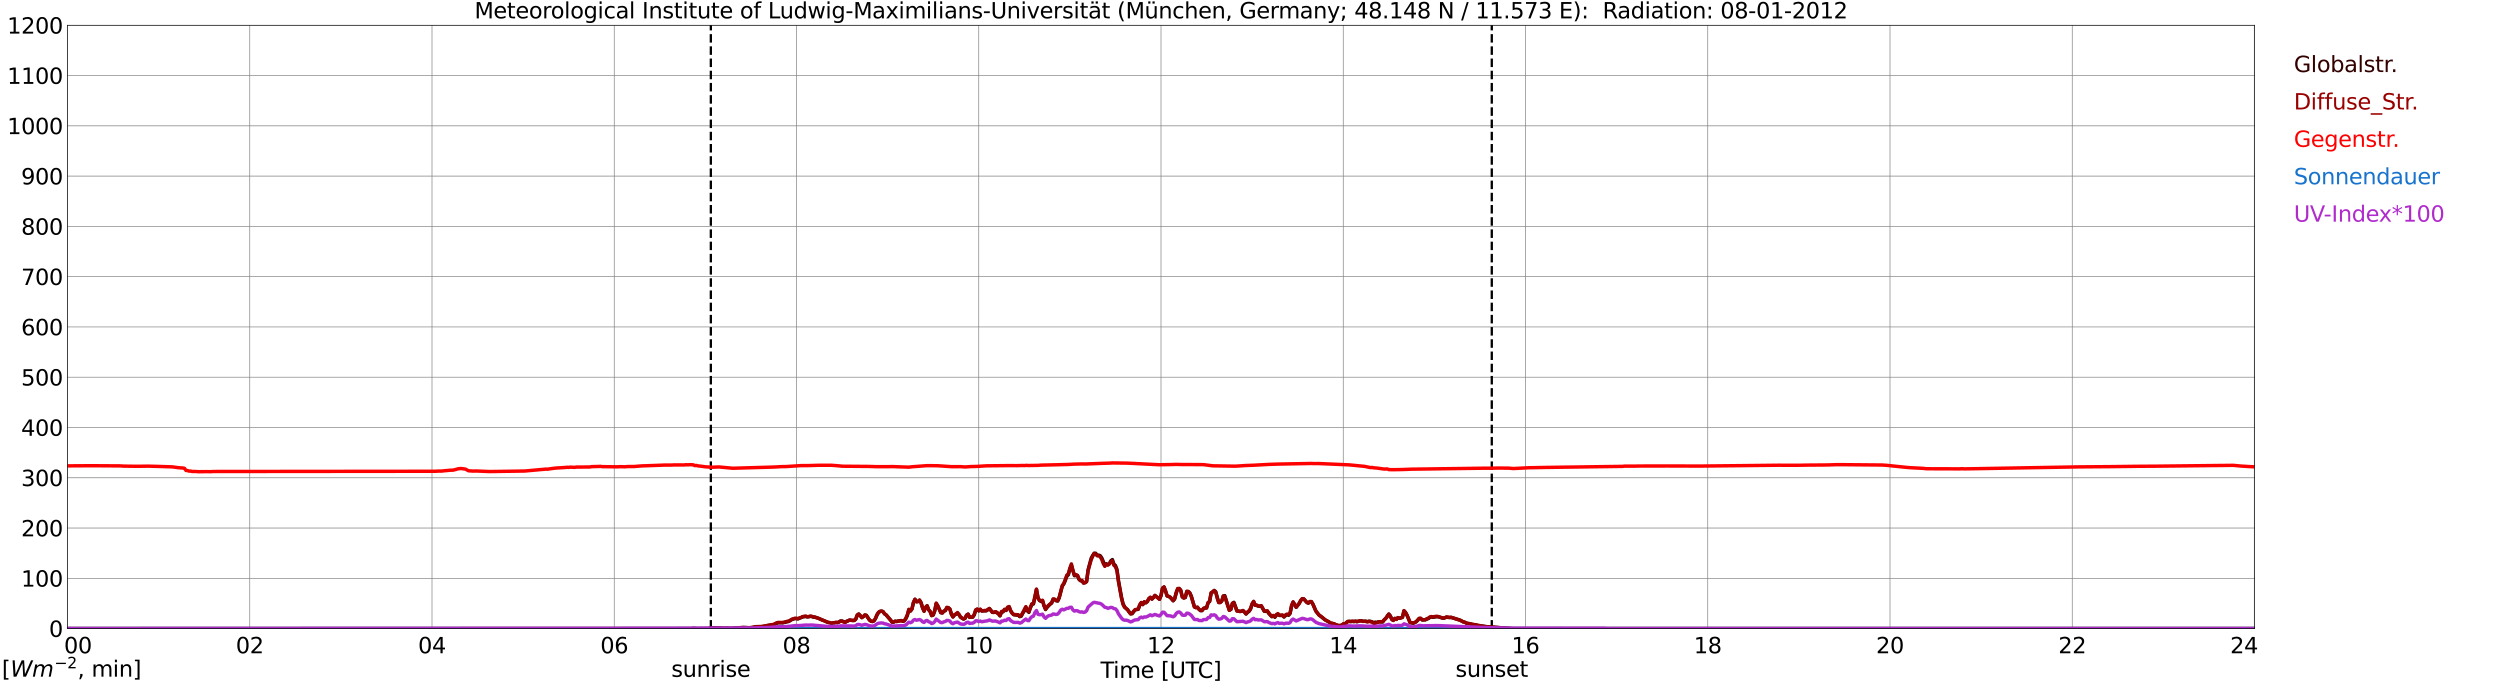 <?xml version="1.0" encoding="utf-8" standalone="no"?>
<!DOCTYPE svg PUBLIC "-//W3C//DTD SVG 1.1//EN"
  "http://www.w3.org/Graphics/SVG/1.1/DTD/svg11.dtd">
<svg xmlns:xlink="http://www.w3.org/1999/xlink" width="1085.4pt" height="296.64pt" viewBox="0 0 1085.4 296.64" xmlns="http://www.w3.org/2000/svg" version="1.1">
 <defs>
  <style type="text/css">*{stroke-linejoin: round; stroke-linecap: butt}</style>
 </defs>
 <g id="figure_1">
  <g id="patch_1">
   <path d="M 0 296.64 
L 1085.4 296.64 
L 1085.4 0 
L 0 0 
z
" style="fill: #ffffff"/>
  </g>
  <g id="axes_1">
   <g id="patch_2">
    <path d="M 29.306 272.909 
L 978.814 272.909 
L 978.814 10.976 
L 29.306 10.976 
z
" style="fill: #ffffff"/>
   </g>
   <g id="patch_3">
    <path d="M 978.814 272.909 
L 978.814 272.909 
L 978.814 10.976 
L 978.814 10.976 
z
" clip-path="url(#p8413469cec)" style="fill: #d3d3d3; opacity: 0.25; stroke: #d3d3d3; stroke-linejoin: miter"/>
   </g>
   <g id="matplotlib.axis_1">
    <g id="xtick_1">
     <g id="line2d_1">
      <path d="M 29.306 272.909 
L 29.306 10.976 
" clip-path="url(#p8413469cec)" style="fill: none; stroke: #808080; stroke-width: 0.3; stroke-linecap: square"/>
     </g>
     <g id="line2d_2"/>
     <g id="text_1">
      <!--    00 -->
      <g transform="translate(18.733 283.627) scale(0.095 -0.095)">
       <defs>
        <path id="DejaVuSans-20" transform="scale(0.016)"/>
        <path id="DejaVuSans-30" d="M 2034 4250 
Q 1547 4250 1301 3770 
Q 1056 3291 1056 2328 
Q 1056 1369 1301 889 
Q 1547 409 2034 409 
Q 2525 409 2770 889 
Q 3016 1369 3016 2328 
Q 3016 3291 2770 3770 
Q 2525 4250 2034 4250 
z
M 2034 4750 
Q 2819 4750 3233 4129 
Q 3647 3509 3647 2328 
Q 3647 1150 3233 529 
Q 2819 -91 2034 -91 
Q 1250 -91 836 529 
Q 422 1150 422 2328 
Q 422 3509 836 4129 
Q 1250 4750 2034 4750 
z
" transform="scale(0.016)"/>
       </defs>
       <use xlink:href="#DejaVuSans-20"/>
       <use xlink:href="#DejaVuSans-20" transform="translate(31.787 0)"/>
       <use xlink:href="#DejaVuSans-20" transform="translate(63.574 0)"/>
       <use xlink:href="#DejaVuSans-30" transform="translate(95.361 0)"/>
       <use xlink:href="#DejaVuSans-30" transform="translate(158.984 0)"/>
      </g>
     </g>
    </g>
    <g id="xtick_2">
     <g id="line2d_3">
      <path d="M 108.431 272.909 
L 108.431 10.976 
" clip-path="url(#p8413469cec)" style="fill: none; stroke: #808080; stroke-width: 0.3; stroke-linecap: square"/>
     </g>
     <g id="line2d_4"/>
     <g id="text_2">
      <!-- 02 -->
      <g transform="translate(102.387 283.627) scale(0.095 -0.095)">
       <defs>
        <path id="DejaVuSans-32" d="M 1228 531 
L 3431 531 
L 3431 0 
L 469 0 
L 469 531 
Q 828 903 1448 1529 
Q 2069 2156 2228 2338 
Q 2531 2678 2651 2914 
Q 2772 3150 2772 3378 
Q 2772 3750 2511 3984 
Q 2250 4219 1831 4219 
Q 1534 4219 1204 4116 
Q 875 4013 500 3803 
L 500 4441 
Q 881 4594 1212 4672 
Q 1544 4750 1819 4750 
Q 2544 4750 2975 4387 
Q 3406 4025 3406 3419 
Q 3406 3131 3298 2873 
Q 3191 2616 2906 2266 
Q 2828 2175 2409 1742 
Q 1991 1309 1228 531 
z
" transform="scale(0.016)"/>
       </defs>
       <use xlink:href="#DejaVuSans-30"/>
       <use xlink:href="#DejaVuSans-32" transform="translate(63.623 0)"/>
      </g>
     </g>
    </g>
    <g id="xtick_3">
     <g id="line2d_5">
      <path d="M 187.557 272.909 
L 187.557 10.976 
" clip-path="url(#p8413469cec)" style="fill: none; stroke: #808080; stroke-width: 0.3; stroke-linecap: square"/>
     </g>
     <g id="line2d_6"/>
     <g id="text_3">
      <!-- 04 -->
      <g transform="translate(181.513 283.627) scale(0.095 -0.095)">
       <defs>
        <path id="DejaVuSans-34" d="M 2419 4116 
L 825 1625 
L 2419 1625 
L 2419 4116 
z
M 2253 4666 
L 3047 4666 
L 3047 1625 
L 3713 1625 
L 3713 1100 
L 3047 1100 
L 3047 0 
L 2419 0 
L 2419 1100 
L 313 1100 
L 313 1709 
L 2253 4666 
z
" transform="scale(0.016)"/>
       </defs>
       <use xlink:href="#DejaVuSans-30"/>
       <use xlink:href="#DejaVuSans-34" transform="translate(63.623 0)"/>
      </g>
     </g>
    </g>
    <g id="xtick_4">
     <g id="line2d_7">
      <path d="M 266.683 272.909 
L 266.683 10.976 
" clip-path="url(#p8413469cec)" style="fill: none; stroke: #808080; stroke-width: 0.3; stroke-linecap: square"/>
     </g>
     <g id="line2d_8"/>
     <g id="text_4">
      <!-- 06 -->
      <g transform="translate(260.638 283.627) scale(0.095 -0.095)">
       <defs>
        <path id="DejaVuSans-36" d="M 2113 2584 
Q 1688 2584 1439 2293 
Q 1191 2003 1191 1497 
Q 1191 994 1439 701 
Q 1688 409 2113 409 
Q 2538 409 2786 701 
Q 3034 994 3034 1497 
Q 3034 2003 2786 2293 
Q 2538 2584 2113 2584 
z
M 3366 4563 
L 3366 3988 
Q 3128 4100 2886 4159 
Q 2644 4219 2406 4219 
Q 1781 4219 1451 3797 
Q 1122 3375 1075 2522 
Q 1259 2794 1537 2939 
Q 1816 3084 2150 3084 
Q 2853 3084 3261 2657 
Q 3669 2231 3669 1497 
Q 3669 778 3244 343 
Q 2819 -91 2113 -91 
Q 1303 -91 875 529 
Q 447 1150 447 2328 
Q 447 3434 972 4092 
Q 1497 4750 2381 4750 
Q 2619 4750 2861 4703 
Q 3103 4656 3366 4563 
z
" transform="scale(0.016)"/>
       </defs>
       <use xlink:href="#DejaVuSans-30"/>
       <use xlink:href="#DejaVuSans-36" transform="translate(63.623 0)"/>
      </g>
     </g>
    </g>
    <g id="xtick_5">
     <g id="line2d_9">
      <path d="M 345.808 272.909 
L 345.808 10.976 
" clip-path="url(#p8413469cec)" style="fill: none; stroke: #808080; stroke-width: 0.3; stroke-linecap: square"/>
     </g>
     <g id="line2d_10"/>
     <g id="text_5">
      <!-- 08 -->
      <g transform="translate(339.764 283.627) scale(0.095 -0.095)">
       <defs>
        <path id="DejaVuSans-38" d="M 2034 2216 
Q 1584 2216 1326 1975 
Q 1069 1734 1069 1313 
Q 1069 891 1326 650 
Q 1584 409 2034 409 
Q 2484 409 2743 651 
Q 3003 894 3003 1313 
Q 3003 1734 2745 1975 
Q 2488 2216 2034 2216 
z
M 1403 2484 
Q 997 2584 770 2862 
Q 544 3141 544 3541 
Q 544 4100 942 4425 
Q 1341 4750 2034 4750 
Q 2731 4750 3128 4425 
Q 3525 4100 3525 3541 
Q 3525 3141 3298 2862 
Q 3072 2584 2669 2484 
Q 3125 2378 3379 2068 
Q 3634 1759 3634 1313 
Q 3634 634 3220 271 
Q 2806 -91 2034 -91 
Q 1263 -91 848 271 
Q 434 634 434 1313 
Q 434 1759 690 2068 
Q 947 2378 1403 2484 
z
M 1172 3481 
Q 1172 3119 1398 2916 
Q 1625 2713 2034 2713 
Q 2441 2713 2670 2916 
Q 2900 3119 2900 3481 
Q 2900 3844 2670 4047 
Q 2441 4250 2034 4250 
Q 1625 4250 1398 4047 
Q 1172 3844 1172 3481 
z
" transform="scale(0.016)"/>
       </defs>
       <use xlink:href="#DejaVuSans-30"/>
       <use xlink:href="#DejaVuSans-38" transform="translate(63.623 0)"/>
      </g>
     </g>
    </g>
    <g id="xtick_6">
     <g id="line2d_11">
      <path d="M 424.934 272.909 
L 424.934 10.976 
" clip-path="url(#p8413469cec)" style="fill: none; stroke: #808080; stroke-width: 0.3; stroke-linecap: square"/>
     </g>
     <g id="line2d_12"/>
     <g id="text_6">
      <!-- 10 -->
      <g transform="translate(418.89 283.627) scale(0.095 -0.095)">
       <defs>
        <path id="DejaVuSans-31" d="M 794 531 
L 1825 531 
L 1825 4091 
L 703 3866 
L 703 4441 
L 1819 4666 
L 2450 4666 
L 2450 531 
L 3481 531 
L 3481 0 
L 794 0 
L 794 531 
z
" transform="scale(0.016)"/>
       </defs>
       <use xlink:href="#DejaVuSans-31"/>
       <use xlink:href="#DejaVuSans-30" transform="translate(63.623 0)"/>
      </g>
     </g>
    </g>
    <g id="xtick_7">
     <g id="line2d_13">
      <path d="M 504.06 272.909 
L 504.06 10.976 
" clip-path="url(#p8413469cec)" style="fill: none; stroke: #808080; stroke-width: 0.3; stroke-linecap: square"/>
     </g>
     <g id="line2d_14"/>
     <g id="text_7">
      <!-- 12 -->
      <g transform="translate(498.015 283.627) scale(0.095 -0.095)">
       <use xlink:href="#DejaVuSans-31"/>
       <use xlink:href="#DejaVuSans-32" transform="translate(63.623 0)"/>
      </g>
     </g>
    </g>
    <g id="xtick_8">
     <g id="line2d_15">
      <path d="M 583.185 272.909 
L 583.185 10.976 
" clip-path="url(#p8413469cec)" style="fill: none; stroke: #808080; stroke-width: 0.3; stroke-linecap: square"/>
     </g>
     <g id="line2d_16"/>
     <g id="text_8">
      <!-- 14 -->
      <g transform="translate(577.141 283.627) scale(0.095 -0.095)">
       <use xlink:href="#DejaVuSans-31"/>
       <use xlink:href="#DejaVuSans-34" transform="translate(63.623 0)"/>
      </g>
     </g>
    </g>
    <g id="xtick_9">
     <g id="line2d_17">
      <path d="M 662.311 272.909 
L 662.311 10.976 
" clip-path="url(#p8413469cec)" style="fill: none; stroke: #808080; stroke-width: 0.3; stroke-linecap: square"/>
     </g>
     <g id="line2d_18"/>
     <g id="text_9">
      <!-- 16 -->
      <g transform="translate(656.267 283.627) scale(0.095 -0.095)">
       <use xlink:href="#DejaVuSans-31"/>
       <use xlink:href="#DejaVuSans-36" transform="translate(63.623 0)"/>
      </g>
     </g>
    </g>
    <g id="xtick_10">
     <g id="line2d_19">
      <path d="M 741.437 272.909 
L 741.437 10.976 
" clip-path="url(#p8413469cec)" style="fill: none; stroke: #808080; stroke-width: 0.3; stroke-linecap: square"/>
     </g>
     <g id="line2d_20"/>
     <g id="text_10">
      <!-- 18 -->
      <g transform="translate(735.392 283.627) scale(0.095 -0.095)">
       <use xlink:href="#DejaVuSans-31"/>
       <use xlink:href="#DejaVuSans-38" transform="translate(63.623 0)"/>
      </g>
     </g>
    </g>
    <g id="xtick_11">
     <g id="line2d_21">
      <path d="M 820.562 272.909 
L 820.562 10.976 
" clip-path="url(#p8413469cec)" style="fill: none; stroke: #808080; stroke-width: 0.3; stroke-linecap: square"/>
     </g>
     <g id="line2d_22"/>
     <g id="text_11">
      <!-- 20 -->
      <g transform="translate(814.518 283.627) scale(0.095 -0.095)">
       <use xlink:href="#DejaVuSans-32"/>
       <use xlink:href="#DejaVuSans-30" transform="translate(63.623 0)"/>
      </g>
     </g>
    </g>
    <g id="xtick_12">
     <g id="line2d_23">
      <path d="M 899.688 272.909 
L 899.688 10.976 
" clip-path="url(#p8413469cec)" style="fill: none; stroke: #808080; stroke-width: 0.3; stroke-linecap: square"/>
     </g>
     <g id="line2d_24"/>
     <g id="text_12">
      <!-- 22 -->
      <g transform="translate(893.644 283.627) scale(0.095 -0.095)">
       <use xlink:href="#DejaVuSans-32"/>
       <use xlink:href="#DejaVuSans-32" transform="translate(63.623 0)"/>
      </g>
     </g>
    </g>
    <g id="xtick_13">
     <g id="line2d_25">
      <path d="M 978.814 272.909 
L 978.814 10.976 
" clip-path="url(#p8413469cec)" style="fill: none; stroke: #808080; stroke-width: 0.3; stroke-linecap: square"/>
     </g>
     <g id="line2d_26"/>
     <g id="text_13">
      <!-- 24    -->
      <g transform="translate(968.241 283.627) scale(0.095 -0.095)">
       <use xlink:href="#DejaVuSans-32"/>
       <use xlink:href="#DejaVuSans-34" transform="translate(63.623 0)"/>
       <use xlink:href="#DejaVuSans-20" transform="translate(127.246 0)"/>
       <use xlink:href="#DejaVuSans-20" transform="translate(159.033 0)"/>
       <use xlink:href="#DejaVuSans-20" transform="translate(190.82 0)"/>
      </g>
     </g>
    </g>
    <g id="text_14">
     <!-- Time [UTC] -->
     <g transform="translate(477.806 294.322) scale(0.095 -0.095)">
      <defs>
       <path id="DejaVuSans-54" d="M -19 4666 
L 3928 4666 
L 3928 4134 
L 2272 4134 
L 2272 0 
L 1638 0 
L 1638 4134 
L -19 4134 
L -19 4666 
z
" transform="scale(0.016)"/>
       <path id="DejaVuSans-69" d="M 603 3500 
L 1178 3500 
L 1178 0 
L 603 0 
L 603 3500 
z
M 603 4863 
L 1178 4863 
L 1178 4134 
L 603 4134 
L 603 4863 
z
" transform="scale(0.016)"/>
       <path id="DejaVuSans-6d" d="M 3328 2828 
Q 3544 3216 3844 3400 
Q 4144 3584 4550 3584 
Q 5097 3584 5394 3201 
Q 5691 2819 5691 2113 
L 5691 0 
L 5113 0 
L 5113 2094 
Q 5113 2597 4934 2840 
Q 4756 3084 4391 3084 
Q 3944 3084 3684 2787 
Q 3425 2491 3425 1978 
L 3425 0 
L 2847 0 
L 2847 2094 
Q 2847 2600 2669 2842 
Q 2491 3084 2119 3084 
Q 1678 3084 1418 2786 
Q 1159 2488 1159 1978 
L 1159 0 
L 581 0 
L 581 3500 
L 1159 3500 
L 1159 2956 
Q 1356 3278 1631 3431 
Q 1906 3584 2284 3584 
Q 2666 3584 2933 3390 
Q 3200 3197 3328 2828 
z
" transform="scale(0.016)"/>
       <path id="DejaVuSans-65" d="M 3597 1894 
L 3597 1613 
L 953 1613 
Q 991 1019 1311 708 
Q 1631 397 2203 397 
Q 2534 397 2845 478 
Q 3156 559 3463 722 
L 3463 178 
Q 3153 47 2828 -22 
Q 2503 -91 2169 -91 
Q 1331 -91 842 396 
Q 353 884 353 1716 
Q 353 2575 817 3079 
Q 1281 3584 2069 3584 
Q 2775 3584 3186 3129 
Q 3597 2675 3597 1894 
z
M 3022 2063 
Q 3016 2534 2758 2815 
Q 2500 3097 2075 3097 
Q 1594 3097 1305 2825 
Q 1016 2553 972 2059 
L 3022 2063 
z
" transform="scale(0.016)"/>
       <path id="DejaVuSans-5b" d="M 550 4863 
L 1875 4863 
L 1875 4416 
L 1125 4416 
L 1125 -397 
L 1875 -397 
L 1875 -844 
L 550 -844 
L 550 4863 
z
" transform="scale(0.016)"/>
       <path id="DejaVuSans-55" d="M 556 4666 
L 1191 4666 
L 1191 1831 
Q 1191 1081 1462 751 
Q 1734 422 2344 422 
Q 2950 422 3222 751 
Q 3494 1081 3494 1831 
L 3494 4666 
L 4128 4666 
L 4128 1753 
Q 4128 841 3676 375 
Q 3225 -91 2344 -91 
Q 1459 -91 1007 375 
Q 556 841 556 1753 
L 556 4666 
z
" transform="scale(0.016)"/>
       <path id="DejaVuSans-43" d="M 4122 4306 
L 4122 3641 
Q 3803 3938 3442 4084 
Q 3081 4231 2675 4231 
Q 1875 4231 1450 3742 
Q 1025 3253 1025 2328 
Q 1025 1406 1450 917 
Q 1875 428 2675 428 
Q 3081 428 3442 575 
Q 3803 722 4122 1019 
L 4122 359 
Q 3791 134 3420 21 
Q 3050 -91 2638 -91 
Q 1578 -91 968 557 
Q 359 1206 359 2328 
Q 359 3453 968 4101 
Q 1578 4750 2638 4750 
Q 3056 4750 3426 4639 
Q 3797 4528 4122 4306 
z
" transform="scale(0.016)"/>
       <path id="DejaVuSans-5d" d="M 1947 4863 
L 1947 -844 
L 622 -844 
L 622 -397 
L 1369 -397 
L 1369 4416 
L 622 4416 
L 622 4863 
L 1947 4863 
z
" transform="scale(0.016)"/>
      </defs>
      <use xlink:href="#DejaVuSans-54"/>
      <use xlink:href="#DejaVuSans-69" transform="translate(57.959 0)"/>
      <use xlink:href="#DejaVuSans-6d" transform="translate(85.742 0)"/>
      <use xlink:href="#DejaVuSans-65" transform="translate(183.154 0)"/>
      <use xlink:href="#DejaVuSans-20" transform="translate(244.678 0)"/>
      <use xlink:href="#DejaVuSans-5b" transform="translate(276.465 0)"/>
      <use xlink:href="#DejaVuSans-55" transform="translate(315.479 0)"/>
      <use xlink:href="#DejaVuSans-54" transform="translate(388.672 0)"/>
      <use xlink:href="#DejaVuSans-43" transform="translate(443.881 0)"/>
      <use xlink:href="#DejaVuSans-5d" transform="translate(513.705 0)"/>
     </g>
    </g>
   </g>
   <g id="matplotlib.axis_2">
    <g id="ytick_1">
     <g id="line2d_27">
      <path d="M 29.306 272.909 
L 978.814 272.909 
" clip-path="url(#p8413469cec)" style="fill: none; stroke: #808080; stroke-width: 0.3; stroke-linecap: square"/>
     </g>
     <g id="line2d_28"/>
     <g id="text_15">
      <!-- 0 -->
      <g transform="translate(21.261 276.518) scale(0.095 -0.095)">
       <use xlink:href="#DejaVuSans-30"/>
      </g>
     </g>
    </g>
    <g id="ytick_2">
     <g id="line2d_29">
      <path d="M 29.306 251.081 
L 978.814 251.081 
" clip-path="url(#p8413469cec)" style="fill: none; stroke: #808080; stroke-width: 0.3; stroke-linecap: square"/>
     </g>
     <g id="line2d_30"/>
     <g id="text_16">
      <!-- 100 -->
      <g transform="translate(9.173 254.69) scale(0.095 -0.095)">
       <use xlink:href="#DejaVuSans-31"/>
       <use xlink:href="#DejaVuSans-30" transform="translate(63.623 0)"/>
       <use xlink:href="#DejaVuSans-30" transform="translate(127.246 0)"/>
      </g>
     </g>
    </g>
    <g id="ytick_3">
     <g id="line2d_31">
      <path d="M 29.306 229.253 
L 978.814 229.253 
" clip-path="url(#p8413469cec)" style="fill: none; stroke: #808080; stroke-width: 0.3; stroke-linecap: square"/>
     </g>
     <g id="line2d_32"/>
     <g id="text_17">
      <!-- 200 -->
      <g transform="translate(9.173 232.863) scale(0.095 -0.095)">
       <use xlink:href="#DejaVuSans-32"/>
       <use xlink:href="#DejaVuSans-30" transform="translate(63.623 0)"/>
       <use xlink:href="#DejaVuSans-30" transform="translate(127.246 0)"/>
      </g>
     </g>
    </g>
    <g id="ytick_4">
     <g id="line2d_33">
      <path d="M 29.306 207.426 
L 978.814 207.426 
" clip-path="url(#p8413469cec)" style="fill: none; stroke: #808080; stroke-width: 0.3; stroke-linecap: square"/>
     </g>
     <g id="line2d_34"/>
     <g id="text_18">
      <!-- 300 -->
      <g transform="translate(9.173 211.035) scale(0.095 -0.095)">
       <defs>
        <path id="DejaVuSans-33" d="M 2597 2516 
Q 3050 2419 3304 2112 
Q 3559 1806 3559 1356 
Q 3559 666 3084 287 
Q 2609 -91 1734 -91 
Q 1441 -91 1130 -33 
Q 819 25 488 141 
L 488 750 
Q 750 597 1062 519 
Q 1375 441 1716 441 
Q 2309 441 2620 675 
Q 2931 909 2931 1356 
Q 2931 1769 2642 2001 
Q 2353 2234 1838 2234 
L 1294 2234 
L 1294 2753 
L 1863 2753 
Q 2328 2753 2575 2939 
Q 2822 3125 2822 3475 
Q 2822 3834 2567 4026 
Q 2313 4219 1838 4219 
Q 1578 4219 1281 4162 
Q 984 4106 628 3988 
L 628 4550 
Q 988 4650 1302 4700 
Q 1616 4750 1894 4750 
Q 2613 4750 3031 4423 
Q 3450 4097 3450 3541 
Q 3450 3153 3228 2886 
Q 3006 2619 2597 2516 
z
" transform="scale(0.016)"/>
       </defs>
       <use xlink:href="#DejaVuSans-33"/>
       <use xlink:href="#DejaVuSans-30" transform="translate(63.623 0)"/>
       <use xlink:href="#DejaVuSans-30" transform="translate(127.246 0)"/>
      </g>
     </g>
    </g>
    <g id="ytick_5">
     <g id="line2d_35">
      <path d="M 29.306 185.598 
L 978.814 185.598 
" clip-path="url(#p8413469cec)" style="fill: none; stroke: #808080; stroke-width: 0.3; stroke-linecap: square"/>
     </g>
     <g id="line2d_36"/>
     <g id="text_19">
      <!-- 400 -->
      <g transform="translate(9.173 189.207) scale(0.095 -0.095)">
       <use xlink:href="#DejaVuSans-34"/>
       <use xlink:href="#DejaVuSans-30" transform="translate(63.623 0)"/>
       <use xlink:href="#DejaVuSans-30" transform="translate(127.246 0)"/>
      </g>
     </g>
    </g>
    <g id="ytick_6">
     <g id="line2d_37">
      <path d="M 29.306 163.77 
L 978.814 163.77 
" clip-path="url(#p8413469cec)" style="fill: none; stroke: #808080; stroke-width: 0.3; stroke-linecap: square"/>
     </g>
     <g id="line2d_38"/>
     <g id="text_20">
      <!-- 500 -->
      <g transform="translate(9.173 167.379) scale(0.095 -0.095)">
       <defs>
        <path id="DejaVuSans-35" d="M 691 4666 
L 3169 4666 
L 3169 4134 
L 1269 4134 
L 1269 2991 
Q 1406 3038 1543 3061 
Q 1681 3084 1819 3084 
Q 2600 3084 3056 2656 
Q 3513 2228 3513 1497 
Q 3513 744 3044 326 
Q 2575 -91 1722 -91 
Q 1428 -91 1123 -41 
Q 819 9 494 109 
L 494 744 
Q 775 591 1075 516 
Q 1375 441 1709 441 
Q 2250 441 2565 725 
Q 2881 1009 2881 1497 
Q 2881 1984 2565 2268 
Q 2250 2553 1709 2553 
Q 1456 2553 1204 2497 
Q 953 2441 691 2322 
L 691 4666 
z
" transform="scale(0.016)"/>
       </defs>
       <use xlink:href="#DejaVuSans-35"/>
       <use xlink:href="#DejaVuSans-30" transform="translate(63.623 0)"/>
       <use xlink:href="#DejaVuSans-30" transform="translate(127.246 0)"/>
      </g>
     </g>
    </g>
    <g id="ytick_7">
     <g id="line2d_39">
      <path d="M 29.306 141.942 
L 978.814 141.942 
" clip-path="url(#p8413469cec)" style="fill: none; stroke: #808080; stroke-width: 0.3; stroke-linecap: square"/>
     </g>
     <g id="line2d_40"/>
     <g id="text_21">
      <!-- 600 -->
      <g transform="translate(9.173 145.551) scale(0.095 -0.095)">
       <use xlink:href="#DejaVuSans-36"/>
       <use xlink:href="#DejaVuSans-30" transform="translate(63.623 0)"/>
       <use xlink:href="#DejaVuSans-30" transform="translate(127.246 0)"/>
      </g>
     </g>
    </g>
    <g id="ytick_8">
     <g id="line2d_41">
      <path d="M 29.306 120.114 
L 978.814 120.114 
" clip-path="url(#p8413469cec)" style="fill: none; stroke: #808080; stroke-width: 0.3; stroke-linecap: square"/>
     </g>
     <g id="line2d_42"/>
     <g id="text_22">
      <!-- 700 -->
      <g transform="translate(9.173 123.724) scale(0.095 -0.095)">
       <defs>
        <path id="DejaVuSans-37" d="M 525 4666 
L 3525 4666 
L 3525 4397 
L 1831 0 
L 1172 0 
L 2766 4134 
L 525 4134 
L 525 4666 
z
" transform="scale(0.016)"/>
       </defs>
       <use xlink:href="#DejaVuSans-37"/>
       <use xlink:href="#DejaVuSans-30" transform="translate(63.623 0)"/>
       <use xlink:href="#DejaVuSans-30" transform="translate(127.246 0)"/>
      </g>
     </g>
    </g>
    <g id="ytick_9">
     <g id="line2d_43">
      <path d="M 29.306 98.287 
L 978.814 98.287 
" clip-path="url(#p8413469cec)" style="fill: none; stroke: #808080; stroke-width: 0.3; stroke-linecap: square"/>
     </g>
     <g id="line2d_44"/>
     <g id="text_23">
      <!-- 800 -->
      <g transform="translate(9.173 101.896) scale(0.095 -0.095)">
       <use xlink:href="#DejaVuSans-38"/>
       <use xlink:href="#DejaVuSans-30" transform="translate(63.623 0)"/>
       <use xlink:href="#DejaVuSans-30" transform="translate(127.246 0)"/>
      </g>
     </g>
    </g>
    <g id="ytick_10">
     <g id="line2d_45">
      <path d="M 29.306 76.459 
L 978.814 76.459 
" clip-path="url(#p8413469cec)" style="fill: none; stroke: #808080; stroke-width: 0.3; stroke-linecap: square"/>
     </g>
     <g id="line2d_46"/>
     <g id="text_24">
      <!-- 900 -->
      <g transform="translate(9.173 80.068) scale(0.095 -0.095)">
       <defs>
        <path id="DejaVuSans-39" d="M 703 97 
L 703 672 
Q 941 559 1184 500 
Q 1428 441 1663 441 
Q 2288 441 2617 861 
Q 2947 1281 2994 2138 
Q 2813 1869 2534 1725 
Q 2256 1581 1919 1581 
Q 1219 1581 811 2004 
Q 403 2428 403 3163 
Q 403 3881 828 4315 
Q 1253 4750 1959 4750 
Q 2769 4750 3195 4129 
Q 3622 3509 3622 2328 
Q 3622 1225 3098 567 
Q 2575 -91 1691 -91 
Q 1453 -91 1209 -44 
Q 966 3 703 97 
z
M 1959 2075 
Q 2384 2075 2632 2365 
Q 2881 2656 2881 3163 
Q 2881 3666 2632 3958 
Q 2384 4250 1959 4250 
Q 1534 4250 1286 3958 
Q 1038 3666 1038 3163 
Q 1038 2656 1286 2365 
Q 1534 2075 1959 2075 
z
" transform="scale(0.016)"/>
       </defs>
       <use xlink:href="#DejaVuSans-39"/>
       <use xlink:href="#DejaVuSans-30" transform="translate(63.623 0)"/>
       <use xlink:href="#DejaVuSans-30" transform="translate(127.246 0)"/>
      </g>
     </g>
    </g>
    <g id="ytick_11">
     <g id="line2d_47">
      <path d="M 29.306 54.631 
L 978.814 54.631 
" clip-path="url(#p8413469cec)" style="fill: none; stroke: #808080; stroke-width: 0.3; stroke-linecap: square"/>
     </g>
     <g id="line2d_48"/>
     <g id="text_25">
      <!-- 1000 -->
      <g transform="translate(3.128 58.24) scale(0.095 -0.095)">
       <use xlink:href="#DejaVuSans-31"/>
       <use xlink:href="#DejaVuSans-30" transform="translate(63.623 0)"/>
       <use xlink:href="#DejaVuSans-30" transform="translate(127.246 0)"/>
       <use xlink:href="#DejaVuSans-30" transform="translate(190.869 0)"/>
      </g>
     </g>
    </g>
    <g id="ytick_12">
     <g id="line2d_49">
      <path d="M 29.306 32.803 
L 978.814 32.803 
" clip-path="url(#p8413469cec)" style="fill: none; stroke: #808080; stroke-width: 0.3; stroke-linecap: square"/>
     </g>
     <g id="line2d_50"/>
     <g id="text_26">
      <!-- 1100 -->
      <g transform="translate(3.128 36.413) scale(0.095 -0.095)">
       <use xlink:href="#DejaVuSans-31"/>
       <use xlink:href="#DejaVuSans-31" transform="translate(63.623 0)"/>
       <use xlink:href="#DejaVuSans-30" transform="translate(127.246 0)"/>
       <use xlink:href="#DejaVuSans-30" transform="translate(190.869 0)"/>
      </g>
     </g>
    </g>
    <g id="ytick_13">
     <g id="line2d_51">
      <path d="M 29.306 10.976 
L 978.814 10.976 
" clip-path="url(#p8413469cec)" style="fill: none; stroke: #808080; stroke-width: 0.3; stroke-linecap: square"/>
     </g>
     <g id="line2d_52"/>
     <g id="text_27">
      <!-- 1200 -->
      <g transform="translate(3.128 14.585) scale(0.095 -0.095)">
       <use xlink:href="#DejaVuSans-31"/>
       <use xlink:href="#DejaVuSans-32" transform="translate(63.623 0)"/>
       <use xlink:href="#DejaVuSans-30" transform="translate(127.246 0)"/>
       <use xlink:href="#DejaVuSans-30" transform="translate(190.869 0)"/>
      </g>
     </g>
    </g>
   </g>
   <g id="line2d_53">
    <path d="M 308.619 272.909 
L 308.619 10.976 
" clip-path="url(#p8413469cec)" style="fill: none; stroke-dasharray: 3.7,1.6; stroke-dashoffset: 0; stroke: #000000"/>
   </g>
   <g id="line2d_54">
    <path d="M 647.673 272.909 
L 647.673 10.976 
" clip-path="url(#p8413469cec)" style="fill: none; stroke-dasharray: 3.7,1.6; stroke-dashoffset: 0; stroke: #000000"/>
   </g>
   <g id="line2d_55">
    <path d="M 29.306 272.909 
L 307.564 272.909 
L 308.883 272.608 
L 310.202 272.577 
L 311.521 272.636 
L 312.18 272.608 
L 314.158 272.784 
L 314.818 272.843 
L 315.477 272.695 
L 317.455 272.843 
L 318.774 272.695 
L 320.752 272.608 
L 322.73 272.459 
L 326.027 272.518 
L 326.686 272.459 
L 328.005 272.162 
L 330.643 272.134 
L 331.961 271.896 
L 332.621 271.837 
L 333.28 271.599 
L 335.918 271.215 
L 337.236 270.593 
L 337.896 270.386 
L 339.874 270.416 
L 342.512 269.794 
L 343.83 268.965 
L 345.149 268.55 
L 346.468 268.698 
L 348.446 267.869 
L 349.765 267.661 
L 350.424 267.838 
L 351.083 267.779 
L 351.743 267.602 
L 352.402 267.661 
L 353.062 267.928 
L 353.721 267.956 
L 355.04 268.342 
L 359.655 270.296 
L 360.315 270.327 
L 360.974 270.652 
L 361.634 270.416 
L 362.293 270.416 
L 362.952 270.268 
L 363.612 270.296 
L 364.271 270.06 
L 364.93 269.587 
L 365.59 269.615 
L 366.909 270.148 
L 368.887 269.2 
L 370.206 269.438 
L 370.865 269.408 
L 371.524 268.875 
L 372.184 267.127 
L 372.843 266.594 
L 373.502 267.247 
L 374.162 268.105 
L 374.821 267.72 
L 375.481 267.039 
L 376.14 267.127 
L 377.459 269.141 
L 378.118 269.704 
L 378.777 269.822 
L 379.437 269.587 
L 380.096 268.578 
L 380.756 267.039 
L 381.415 265.944 
L 382.074 265.498 
L 382.734 265.321 
L 383.393 265.588 
L 384.053 266.535 
L 384.712 266.98 
L 386.69 269.259 
L 387.349 270.148 
L 388.009 270.119 
L 388.668 269.704 
L 389.328 269.853 
L 389.987 269.615 
L 391.306 269.408 
L 391.965 269.733 
L 392.624 269.556 
L 393.284 268.578 
L 393.943 267.188 
L 394.603 264.64 
L 395.262 265.291 
L 395.921 264.461 
L 396.581 261.648 
L 397.24 260.196 
L 397.899 261.233 
L 398.559 261.174 
L 399.218 260.552 
L 399.878 261.619 
L 400.537 263.839 
L 401.196 265.35 
L 401.856 263.752 
L 402.515 263.01 
L 403.175 264.669 
L 403.834 265.498 
L 404.493 267.216 
L 405.153 267.039 
L 405.812 265.321 
L 406.471 262.152 
L 407.131 262.982 
L 408.45 266.002 
L 409.109 266.151 
L 409.768 265.38 
L 410.428 265.142 
L 411.087 263.839 
L 411.746 263.898 
L 412.406 264.433 
L 413.065 266.594 
L 413.725 267.838 
L 414.384 267.068 
L 415.703 266.269 
L 416.362 266.891 
L 417.022 267.987 
L 418.34 268.757 
L 419 268.46 
L 419.659 267.068 
L 420.318 266.625 
L 420.978 268.017 
L 422.297 267.956 
L 422.956 267.039 
L 423.615 264.996 
L 424.275 264.52 
L 424.934 265.263 
L 425.593 264.61 
L 426.253 265.232 
L 428.231 265.204 
L 429.55 264.226 
L 430.869 265.854 
L 431.528 265.913 
L 432.187 265.647 
L 433.506 266.535 
L 434.165 267.395 
L 434.825 265.765 
L 435.484 265.647 
L 436.144 264.758 
L 436.803 265.055 
L 437.462 263.87 
L 438.122 263.514 
L 438.781 265.142 
L 439.44 266.238 
L 440.1 266.891 
L 441.419 267.068 
L 442.078 267.068 
L 442.737 267.72 
L 443.397 267.513 
L 444.056 266.238 
L 444.716 265.232 
L 445.375 263.663 
L 446.034 265.204 
L 446.694 265.854 
L 447.353 263.929 
L 448.012 262.388 
L 448.672 262.242 
L 449.331 259.397 
L 449.991 255.903 
L 450.65 259.456 
L 451.309 260.759 
L 451.969 261.115 
L 452.628 260.79 
L 453.287 263.04 
L 453.947 264.64 
L 454.606 263.693 
L 455.925 262.329 
L 456.584 261.855 
L 457.244 260.196 
L 457.903 260.196 
L 458.563 260.79 
L 459.222 260.967 
L 459.881 259.546 
L 461.2 254.482 
L 461.859 253.534 
L 462.519 252.083 
L 463.178 250.158 
L 463.838 249.564 
L 464.497 247.165 
L 465.156 245.419 
L 466.475 249.95 
L 467.134 249.861 
L 467.794 249.891 
L 468.453 251.548 
L 469.113 252.142 
L 469.772 252.229 
L 470.431 253.148 
L 471.091 252.912 
L 471.75 252.557 
L 472.409 247.373 
L 473.728 242.426 
L 474.388 241.182 
L 475.047 240.176 
L 475.706 240.206 
L 476.366 241.123 
L 477.025 241.005 
L 477.685 241.272 
L 478.344 242.219 
L 479.663 245.388 
L 480.322 244.766 
L 480.981 245.063 
L 481.641 244.738 
L 482.3 243.435 
L 482.96 242.961 
L 483.619 244.915 
L 484.278 245.506 
L 484.938 247.224 
L 485.597 252.052 
L 486.916 259.338 
L 487.575 262.093 
L 488.235 263.396 
L 488.894 264.167 
L 489.553 264.669 
L 490.213 265.706 
L 490.872 266.476 
L 491.532 266.446 
L 492.85 264.758 
L 494.169 264.551 
L 494.828 262.833 
L 495.488 261.678 
L 496.147 262.508 
L 496.807 261.412 
L 497.466 261.648 
L 498.125 261.205 
L 498.785 259.902 
L 499.444 259.397 
L 500.103 260.078 
L 500.763 259.397 
L 501.422 258.54 
L 502.741 259.546 
L 503.4 260.196 
L 504.06 258.657 
L 504.719 255.488 
L 505.379 254.838 
L 506.038 256.584 
L 506.697 258.716 
L 508.016 259.249 
L 509.335 260.849 
L 509.994 260.078 
L 510.654 257.531 
L 511.313 255.665 
L 511.972 255.606 
L 512.632 256.2 
L 513.291 259.101 
L 513.95 259.635 
L 514.61 259.428 
L 515.269 256.85 
L 515.929 256.822 
L 516.588 257.413 
L 517.247 258.924 
L 518.566 263.425 
L 519.226 263.839 
L 519.885 263.632 
L 520.544 264.52 
L 521.204 265.142 
L 521.863 265.114 
L 522.522 264.226 
L 523.182 263.898 
L 523.841 263.929 
L 524.501 261.707 
L 525.16 261.174 
L 525.819 257.59 
L 527.138 256.348 
L 527.797 256.85 
L 529.116 261.499 
L 529.776 261.561 
L 530.435 260.967 
L 531.094 258.834 
L 531.754 258.599 
L 533.073 262.803 
L 533.732 264.935 
L 534.391 264.582 
L 535.051 262.004 
L 535.71 261.499 
L 537.029 265.114 
L 538.348 265.47 
L 539.007 265.38 
L 539.666 265.114 
L 540.326 265.765 
L 540.985 266.594 
L 541.644 265.885 
L 542.304 265.439 
L 542.963 264.433 
L 543.623 262.301 
L 544.282 261.292 
L 544.941 262.744 
L 545.601 262.892 
L 546.26 263.158 
L 546.919 263.278 
L 547.579 263.04 
L 548.898 265.38 
L 549.557 265.439 
L 550.216 265.35 
L 550.876 266.358 
L 552.195 267.749 
L 552.854 267.365 
L 553.513 267.987 
L 554.173 267.098 
L 554.832 266.801 
L 555.491 267.216 
L 556.81 267.216 
L 557.47 267.897 
L 558.129 267.247 
L 558.788 266.86 
L 559.448 267.127 
L 560.107 266.358 
L 560.766 263.13 
L 561.426 261.471 
L 562.085 262.449 
L 562.745 263.663 
L 564.063 262.034 
L 564.723 260.79 
L 565.382 259.961 
L 566.042 260.02 
L 567.36 261.561 
L 568.02 261.886 
L 568.679 261.264 
L 569.338 261.205 
L 569.998 262.27 
L 571.317 265.291 
L 572.635 266.95 
L 574.613 268.55 
L 575.273 269.113 
L 576.592 269.822 
L 577.91 270.652 
L 578.57 270.711 
L 579.229 270.89 
L 579.889 271.243 
L 581.207 271.63 
L 582.526 271.481 
L 583.185 270.977 
L 583.845 270.949 
L 585.164 269.822 
L 585.823 269.794 
L 586.482 269.881 
L 587.142 269.733 
L 587.801 269.912 
L 588.46 269.704 
L 589.12 269.971 
L 590.439 269.528 
L 591.098 269.528 
L 591.757 269.733 
L 593.076 269.704 
L 593.736 269.881 
L 594.395 269.674 
L 595.054 269.763 
L 595.714 270.03 
L 596.373 270.416 
L 597.032 270.089 
L 597.692 270.237 
L 598.351 269.971 
L 600.329 270.06 
L 600.989 269.052 
L 601.648 268.519 
L 602.307 267.395 
L 602.967 266.594 
L 603.626 267.365 
L 604.286 268.875 
L 604.945 269.259 
L 605.604 268.491 
L 606.264 268.875 
L 606.923 268.135 
L 607.582 268.43 
L 608.901 268.046 
L 609.561 265.232 
L 610.22 265.854 
L 610.879 267.098 
L 612.198 270.355 
L 612.858 270.416 
L 613.517 270.593 
L 614.176 270.355 
L 614.836 269.971 
L 615.495 269.349 
L 616.154 268.55 
L 616.814 268.491 
L 617.473 269.172 
L 618.792 269.113 
L 620.111 268.55 
L 620.77 268.105 
L 621.429 267.838 
L 622.089 268.017 
L 624.067 267.72 
L 625.386 268.046 
L 626.045 268.312 
L 626.705 268.43 
L 628.023 267.956 
L 629.342 268.135 
L 630.001 268.046 
L 632.639 268.844 
L 633.958 269.259 
L 635.276 269.971 
L 635.936 270.148 
L 636.595 270.503 
L 637.255 270.711 
L 637.914 270.741 
L 639.233 271.156 
L 640.552 271.304 
L 641.87 271.63 
L 645.827 272.103 
L 647.145 272.162 
L 656.377 272.909 
L 978.154 272.909 
L 978.154 272.909 
" clip-path="url(#p8413469cec)" style="fill: none; stroke: #330000; stroke-width: 1.5; stroke-linecap: square"/>
   </g>
   <g id="line2d_56">
    <path d="M 29.306 272.909 
L 300.311 272.909 
L 300.971 272.743 
L 302.949 272.909 
L 308.224 272.826 
L 309.543 272.616 
L 312.18 272.701 
L 315.477 272.743 
L 316.796 272.826 
L 318.774 272.743 
L 321.411 272.492 
L 322.73 272.407 
L 325.368 272.575 
L 326.686 272.365 
L 328.005 272.071 
L 330.643 271.988 
L 335.918 271.064 
L 337.236 270.392 
L 337.896 270.224 
L 339.874 270.265 
L 341.193 269.931 
L 341.852 269.72 
L 342.512 269.637 
L 343.83 268.84 
L 345.149 268.419 
L 345.808 268.419 
L 346.468 268.587 
L 347.127 268.251 
L 347.787 268.083 
L 348.446 267.705 
L 349.765 267.454 
L 350.424 267.749 
L 351.083 267.705 
L 351.743 267.496 
L 352.402 267.581 
L 353.062 267.832 
L 353.721 267.873 
L 355.699 268.587 
L 357.018 269.218 
L 357.677 269.427 
L 358.996 270.014 
L 359.655 270.224 
L 360.315 270.309 
L 360.974 270.56 
L 362.952 270.183 
L 363.612 270.351 
L 364.93 269.678 
L 365.59 269.72 
L 366.249 270.056 
L 366.909 270.224 
L 367.568 269.72 
L 368.227 269.51 
L 368.887 269.174 
L 369.546 269.301 
L 370.865 269.342 
L 371.524 268.755 
L 372.184 266.95 
L 372.843 266.614 
L 374.162 268.168 
L 374.821 267.664 
L 375.481 266.991 
L 376.14 267.203 
L 377.459 269.174 
L 378.118 269.637 
L 378.777 269.846 
L 379.437 269.51 
L 380.096 268.46 
L 380.756 266.823 
L 381.415 265.817 
L 382.074 265.398 
L 382.734 265.313 
L 383.393 265.522 
L 384.053 266.489 
L 384.712 266.908 
L 387.349 270.097 
L 388.009 270.014 
L 388.668 269.72 
L 389.328 269.805 
L 391.306 269.469 
L 391.965 269.72 
L 392.624 269.469 
L 393.284 268.46 
L 393.943 266.867 
L 394.603 264.557 
L 395.262 265.271 
L 395.921 264.389 
L 396.581 261.534 
L 397.24 260.192 
L 397.899 261.283 
L 398.559 261.157 
L 399.218 260.57 
L 399.878 261.702 
L 400.537 263.929 
L 401.196 265.313 
L 401.856 263.593 
L 402.515 263.047 
L 403.175 264.767 
L 403.834 265.522 
L 404.493 267.286 
L 405.153 266.867 
L 405.812 265.062 
L 406.471 261.829 
L 407.131 263.047 
L 408.45 265.9 
L 409.109 266.112 
L 409.768 265.313 
L 410.428 264.977 
L 411.087 263.676 
L 411.746 263.802 
L 412.406 264.475 
L 413.065 266.74 
L 413.725 267.832 
L 414.384 266.867 
L 415.043 266.531 
L 415.703 265.944 
L 416.362 266.74 
L 417.022 267.873 
L 418.34 268.755 
L 419 268.377 
L 419.659 267.035 
L 420.318 266.699 
L 420.978 268.041 
L 421.637 267.873 
L 422.297 267.832 
L 422.956 266.782 
L 423.615 264.767 
L 424.275 264.431 
L 424.934 265.062 
L 425.593 264.475 
L 426.253 265.271 
L 427.572 265.02 
L 428.231 265.062 
L 429.55 264.18 
L 430.869 265.858 
L 431.528 265.817 
L 432.187 265.566 
L 432.847 265.858 
L 433.506 266.446 
L 434.165 267.244 
L 434.825 265.481 
L 435.484 265.398 
L 436.144 264.516 
L 436.803 264.935 
L 437.462 263.593 
L 438.122 263.34 
L 438.781 265.186 
L 439.44 266.153 
L 440.1 266.782 
L 442.078 266.908 
L 442.737 267.581 
L 443.397 267.159 
L 445.375 263.383 
L 446.034 265.062 
L 446.694 265.607 
L 447.353 263.593 
L 448.012 262.124 
L 448.672 261.912 
L 449.991 255.785 
L 450.65 259.646 
L 451.309 260.611 
L 451.969 260.906 
L 452.628 260.611 
L 453.287 263.003 
L 453.947 264.431 
L 454.606 263.466 
L 455.266 262.752 
L 456.584 261.661 
L 457.244 260.024 
L 457.903 260.192 
L 458.563 260.779 
L 459.222 260.696 
L 459.881 259.227 
L 461.2 254.189 
L 461.859 253.307 
L 463.178 249.697 
L 463.838 249.069 
L 464.497 246.633 
L 465.156 244.83 
L 465.816 247.682 
L 466.475 249.697 
L 467.134 249.488 
L 467.794 249.782 
L 468.453 251.293 
L 469.113 252.048 
L 469.772 252.007 
L 470.431 253.056 
L 471.091 253.015 
L 471.75 252.384 
L 472.409 247.768 
L 473.728 243.066 
L 474.388 241.555 
L 475.047 240.337 
L 475.706 240.547 
L 476.366 241.302 
L 477.025 241.344 
L 477.685 241.765 
L 478.344 242.898 
L 479.003 244.661 
L 479.663 245.877 
L 480.322 244.995 
L 480.981 245.375 
L 481.641 244.871 
L 482.3 243.738 
L 482.96 243.485 
L 483.619 245.458 
L 484.278 246.045 
L 484.938 247.768 
L 485.597 252.594 
L 486.916 259.729 
L 487.575 262.416 
L 488.235 263.676 
L 488.894 264.138 
L 489.553 264.767 
L 490.872 266.531 
L 491.532 266.278 
L 492.191 265.313 
L 492.85 264.684 
L 494.169 264.389 
L 494.828 262.501 
L 495.488 261.578 
L 496.147 262.416 
L 496.807 261.242 
L 497.466 261.746 
L 498.125 261.115 
L 498.785 259.897 
L 499.444 259.31 
L 500.103 260.109 
L 500.763 259.478 
L 501.422 258.513 
L 502.082 259.142 
L 503.4 260.15 
L 504.06 258.472 
L 504.719 255.281 
L 505.379 254.862 
L 506.038 256.623 
L 506.697 258.723 
L 507.357 258.891 
L 508.016 259.269 
L 509.335 260.696 
L 509.994 259.773 
L 510.654 257.212 
L 511.313 255.532 
L 511.972 255.449 
L 512.632 256.414 
L 513.291 259.184 
L 513.95 259.605 
L 514.61 259.269 
L 515.269 256.708 
L 515.929 256.835 
L 516.588 257.546 
L 517.247 259.101 
L 518.566 263.549 
L 519.226 263.761 
L 519.885 263.676 
L 520.544 264.516 
L 521.204 264.977 
L 521.863 265.02 
L 522.522 264.095 
L 523.841 263.929 
L 524.501 261.619 
L 525.16 261.032 
L 525.819 257.295 
L 526.479 257.001 
L 527.138 256.414 
L 527.797 257.001 
L 528.457 259.729 
L 529.116 261.619 
L 529.776 261.578 
L 530.435 260.906 
L 531.094 258.723 
L 531.754 259.018 
L 533.073 263.13 
L 533.732 264.977 
L 534.391 264.516 
L 535.051 261.912 
L 535.71 261.746 
L 537.029 265.313 
L 537.688 265.313 
L 538.348 265.481 
L 539.007 265.354 
L 539.666 265.062 
L 540.985 266.446 
L 541.644 265.649 
L 542.304 265.145 
L 542.963 264.095 
L 543.623 262.039 
L 544.282 261.074 
L 544.941 262.752 
L 545.601 262.669 
L 546.26 263.088 
L 546.919 263.13 
L 547.579 262.962 
L 548.898 265.271 
L 550.216 265.186 
L 551.535 267.035 
L 552.195 267.622 
L 552.854 267.203 
L 553.513 267.79 
L 554.173 266.782 
L 554.832 266.404 
L 555.491 267.159 
L 556.81 266.991 
L 557.47 267.705 
L 558.129 266.95 
L 558.788 266.614 
L 559.448 266.867 
L 560.107 266.068 
L 560.766 262.752 
L 561.426 261.283 
L 562.745 263.634 
L 564.063 261.871 
L 564.723 260.655 
L 565.382 259.897 
L 566.042 260.024 
L 567.36 261.493 
L 568.02 261.788 
L 568.679 261.157 
L 569.338 261.2 
L 569.998 262.292 
L 571.317 265.354 
L 572.635 267.035 
L 573.954 267.915 
L 575.273 269.05 
L 576.592 269.805 
L 577.91 270.56 
L 578.57 270.643 
L 579.229 270.855 
L 580.548 271.442 
L 581.207 271.569 
L 581.867 271.569 
L 582.526 271.442 
L 583.185 270.855 
L 583.845 270.896 
L 585.164 269.805 
L 589.779 269.72 
L 590.439 269.469 
L 591.757 269.805 
L 592.417 269.72 
L 593.736 270.014 
L 594.395 269.763 
L 595.054 269.973 
L 595.714 269.973 
L 596.373 270.602 
L 597.032 270.602 
L 599.011 269.888 
L 599.67 269.931 
L 600.329 269.805 
L 602.307 267.705 
L 602.967 266.657 
L 603.626 267.581 
L 604.286 269.05 
L 604.945 269.386 
L 605.604 268.504 
L 606.264 268.923 
L 606.923 268.168 
L 607.582 268.419 
L 608.242 268.294 
L 608.901 267.79 
L 609.561 265.103 
L 610.22 265.985 
L 610.879 267.118 
L 612.198 270.224 
L 613.517 270.477 
L 614.176 270.265 
L 614.836 269.888 
L 616.154 268.46 
L 616.814 268.46 
L 617.473 269.05 
L 618.792 269.05 
L 619.451 268.628 
L 620.111 268.377 
L 620.77 267.873 
L 621.429 267.664 
L 622.089 267.832 
L 623.408 267.581 
L 624.067 267.581 
L 626.045 268.209 
L 626.705 268.294 
L 627.364 268.168 
L 628.023 267.832 
L 629.342 268.041 
L 630.001 268 
L 633.958 269.301 
L 635.276 270.014 
L 635.936 270.141 
L 636.595 270.519 
L 645.167 272.114 
L 646.486 272.197 
L 651.102 272.533 
L 651.761 272.66 
L 653.08 272.743 
L 657.036 272.909 
L 978.154 272.909 
L 978.154 272.909 
" clip-path="url(#p8413469cec)" style="fill: none; stroke: #990000; stroke-width: 1.5; stroke-linecap: square"/>
   </g>
   <g id="line2d_57">
    <path d="M 29.306 202.257 
L 35.24 202.226 
L 39.197 202.191 
L 52.384 202.274 
L 53.703 202.368 
L 59.637 202.447 
L 64.253 202.381 
L 68.209 202.482 
L 74.803 202.693 
L 77.441 203.053 
L 79.419 203.195 
L 80.078 203.315 
L 80.737 204.241 
L 81.397 204.289 
L 82.056 204.538 
L 82.716 204.52 
L 83.375 204.695 
L 85.353 204.71 
L 86.013 204.802 
L 87.331 204.78 
L 89.309 204.76 
L 90.628 204.763 
L 91.288 204.795 
L 92.606 204.704 
L 188.876 204.605 
L 190.854 204.505 
L 191.513 204.542 
L 193.492 204.335 
L 195.47 204.158 
L 196.788 204.114 
L 198.107 203.756 
L 198.767 203.558 
L 200.085 203.4 
L 202.063 203.662 
L 203.382 204.383 
L 205.36 204.527 
L 206.679 204.485 
L 212.614 204.728 
L 227.779 204.501 
L 229.098 204.383 
L 236.351 203.73 
L 237.011 203.658 
L 237.67 203.708 
L 240.308 203.328 
L 241.626 203.193 
L 244.264 203.032 
L 245.583 202.942 
L 246.242 202.855 
L 246.901 202.927 
L 247.561 202.813 
L 249.539 202.909 
L 250.198 202.781 
L 252.176 202.776 
L 256.133 202.741 
L 256.792 202.599 
L 260.089 202.514 
L 260.748 202.473 
L 261.408 202.597 
L 264.705 202.639 
L 268.002 202.678 
L 269.32 202.606 
L 271.298 202.665 
L 272.617 202.549 
L 273.936 202.547 
L 275.255 202.554 
L 277.233 202.377 
L 279.211 202.246 
L 280.53 202.217 
L 286.464 201.995 
L 288.442 201.912 
L 291.739 201.918 
L 292.399 201.853 
L 293.717 201.855 
L 297.014 201.873 
L 297.674 201.776 
L 298.992 201.796 
L 299.652 201.737 
L 300.971 201.805 
L 301.63 202.154 
L 302.289 202.067 
L 302.949 202.248 
L 304.267 202.396 
L 306.246 202.669 
L 308.883 202.85 
L 312.18 202.735 
L 318.114 203.294 
L 335.918 202.776 
L 339.215 202.595 
L 341.193 202.567 
L 347.787 202.148 
L 350.424 202.152 
L 355.04 202.014 
L 360.974 201.993 
L 364.271 202.257 
L 365.59 202.412 
L 377.459 202.51 
L 380.096 202.599 
L 385.371 202.61 
L 387.349 202.564 
L 394.603 202.826 
L 395.921 202.656 
L 397.24 202.558 
L 402.515 202.165 
L 407.131 202.204 
L 413.065 202.61 
L 417.022 202.593 
L 419 202.741 
L 421.637 202.554 
L 422.956 202.532 
L 424.275 202.492 
L 428.231 202.246 
L 438.122 202.141 
L 441.419 202.165 
L 444.056 202.089 
L 444.716 202.145 
L 445.375 202.043 
L 446.694 202.11 
L 450.65 202.041 
L 451.969 201.938 
L 459.881 201.757 
L 461.859 201.698 
L 463.178 201.68 
L 466.475 201.501 
L 469.772 201.419 
L 471.091 201.458 
L 479.003 201.148 
L 481.641 201.078 
L 482.96 200.991 
L 489.553 201.076 
L 503.4 201.774 
L 508.675 201.685 
L 510.654 201.611 
L 512.632 201.67 
L 515.269 201.676 
L 522.522 201.728 
L 526.479 202.235 
L 536.369 202.394 
L 540.985 202.106 
L 544.282 201.982 
L 546.919 201.838 
L 548.898 201.731 
L 550.876 201.619 
L 554.832 201.488 
L 569.338 201.222 
L 570.657 201.266 
L 572.635 201.255 
L 585.823 201.827 
L 592.417 202.477 
L 595.054 203.018 
L 595.714 202.946 
L 596.373 203.106 
L 597.692 203.202 
L 600.989 203.66 
L 602.307 203.588 
L 602.967 203.879 
L 604.945 203.922 
L 608.901 203.85 
L 612.858 203.695 
L 645.167 203.261 
L 646.486 203.278 
L 650.442 203.213 
L 655.058 203.25 
L 657.036 203.42 
L 663.63 203.084 
L 671.542 202.933 
L 673.521 202.907 
L 675.499 202.874 
L 704.511 202.479 
L 705.171 202.377 
L 709.786 202.372 
L 711.765 202.333 
L 721.655 202.313 
L 723.633 202.303 
L 738.14 202.353 
L 741.437 202.311 
L 756.602 202.156 
L 772.428 201.977 
L 775.725 202.012 
L 782.318 201.982 
L 783.637 201.938 
L 793.528 201.862 
L 796.825 201.752 
L 799.462 201.733 
L 817.265 201.894 
L 819.244 202.038 
L 827.816 202.929 
L 829.794 203.08 
L 833.091 203.241 
L 835.069 203.352 
L 836.388 203.51 
L 850.894 203.562 
L 851.553 203.501 
L 852.872 203.56 
L 856.169 203.512 
L 902.326 202.704 
L 916.173 202.595 
L 925.404 202.486 
L 926.723 202.458 
L 936.613 202.39 
L 969.582 202.03 
L 972.879 202.34 
L 976.176 202.547 
L 978.154 202.641 
L 978.154 202.641 
" clip-path="url(#p8413469cec)" style="fill: none; stroke: #ff0000; stroke-width: 1.5; stroke-linecap: square"/>
   </g>
   <g id="line2d_58">
    <path d="M 29.306 272.909 
L 978.154 272.909 
L 978.154 272.909 
" clip-path="url(#p8413469cec)" style="fill: none; stroke: #1773cc; stroke-width: 1.5; stroke-linecap: square"/>
   </g>
   <g id="line2d_59">
    <path d="M 29.306 272.909 
L 290.42 272.8 
L 294.377 272.778 
L 297.674 272.778 
L 320.752 272.669 
L 324.049 272.625 
L 326.027 272.647 
L 328.665 272.581 
L 332.621 272.472 
L 334.599 272.363 
L 336.577 272.21 
L 337.896 272.101 
L 340.533 272.101 
L 343.171 271.861 
L 345.149 271.621 
L 347.127 271.599 
L 349.765 271.381 
L 351.083 271.403 
L 352.402 271.359 
L 359.655 271.992 
L 362.293 271.992 
L 364.271 271.883 
L 364.93 271.73 
L 368.227 271.752 
L 369.546 271.774 
L 370.865 271.817 
L 371.524 271.643 
L 372.184 271.163 
L 372.843 271.097 
L 374.162 271.468 
L 375.481 271.097 
L 376.14 271.184 
L 377.459 271.686 
L 378.777 271.839 
L 379.437 271.708 
L 380.096 271.359 
L 380.756 270.879 
L 381.415 270.595 
L 382.734 270.442 
L 383.393 270.551 
L 384.053 270.813 
L 384.712 270.922 
L 387.349 271.839 
L 391.306 271.621 
L 391.965 271.708 
L 393.284 271.337 
L 394.603 270.115 
L 395.262 270.355 
L 395.921 270.049 
L 396.581 269.22 
L 397.24 268.958 
L 397.899 269.285 
L 399.218 268.98 
L 399.878 269.307 
L 400.537 269.962 
L 401.196 270.224 
L 401.856 269.547 
L 402.515 269.373 
L 403.175 269.94 
L 403.834 270.137 
L 404.493 270.726 
L 405.153 270.508 
L 405.812 269.897 
L 406.471 268.805 
L 408.45 270.289 
L 409.109 270.311 
L 409.768 269.984 
L 410.428 269.809 
L 411.087 269.351 
L 411.746 269.416 
L 412.406 269.656 
L 413.065 270.464 
L 413.725 270.77 
L 414.384 270.355 
L 415.703 270.093 
L 417.022 270.901 
L 418.34 271.075 
L 419 270.813 
L 419.659 270.268 
L 420.318 270.137 
L 420.978 270.682 
L 421.637 270.551 
L 422.297 270.551 
L 422.956 270.202 
L 423.615 269.504 
L 424.275 269.547 
L 424.934 269.853 
L 425.593 269.635 
L 426.253 269.94 
L 428.89 269.482 
L 429.55 269.154 
L 430.869 269.678 
L 432.187 269.613 
L 433.506 270.071 
L 434.165 270.399 
L 434.825 269.678 
L 435.484 269.635 
L 436.144 269.264 
L 436.803 269.395 
L 437.462 268.74 
L 438.122 268.609 
L 438.781 269.438 
L 440.1 270.224 
L 442.078 270.202 
L 442.737 270.53 
L 443.397 270.355 
L 444.716 269.242 
L 445.375 268.762 
L 446.034 269.395 
L 446.694 269.46 
L 447.353 268.39 
L 448.012 267.736 
L 448.672 267.496 
L 449.331 265.924 
L 449.991 265.073 
L 450.65 266.71 
L 451.309 266.884 
L 451.969 266.863 
L 452.628 266.644 
L 453.287 267.845 
L 453.947 268.434 
L 454.606 267.757 
L 455.266 267.343 
L 456.584 267.037 
L 457.244 266.557 
L 458.563 266.775 
L 459.222 266.601 
L 459.881 265.837 
L 460.541 264.854 
L 461.2 264.505 
L 461.859 264.789 
L 463.178 264.112 
L 463.838 264.09 
L 464.497 263.676 
L 465.156 263.654 
L 465.816 264.811 
L 466.475 265.313 
L 467.134 265.094 
L 467.794 265.204 
L 468.453 265.553 
L 469.113 265.749 
L 469.772 265.64 
L 470.431 265.902 
L 471.091 265.749 
L 471.75 265.16 
L 472.409 263.567 
L 474.388 261.82 
L 475.047 261.493 
L 477.685 262.017 
L 478.344 262.366 
L 479.663 263.654 
L 480.322 263.763 
L 480.981 264.112 
L 482.3 263.697 
L 482.96 263.828 
L 483.619 264.221 
L 484.278 264.33 
L 484.938 265.094 
L 485.597 266.491 
L 486.916 268.369 
L 487.575 269.023 
L 488.235 269.264 
L 488.894 269.242 
L 489.553 269.373 
L 490.872 270.006 
L 491.532 269.809 
L 492.191 269.373 
L 492.85 269.154 
L 494.169 269.002 
L 494.828 268.238 
L 495.488 267.932 
L 496.147 268.216 
L 496.807 267.823 
L 497.466 267.91 
L 498.125 267.648 
L 499.444 266.928 
L 500.103 267.321 
L 501.422 266.775 
L 502.741 267.234 
L 503.4 267.408 
L 504.06 266.775 
L 504.719 265.793 
L 505.379 265.815 
L 506.697 267.299 
L 508.016 267.365 
L 509.335 267.779 
L 509.994 267.408 
L 510.654 266.36 
L 511.313 265.793 
L 511.972 265.684 
L 512.632 266.142 
L 513.291 267.037 
L 513.95 267.168 
L 514.61 267.081 
L 515.269 266.208 
L 515.929 266.273 
L 516.588 266.666 
L 517.247 267.212 
L 518.566 268.958 
L 519.885 268.98 
L 520.544 269.373 
L 521.863 269.46 
L 522.522 269.002 
L 523.841 268.958 
L 524.501 268.15 
L 525.16 268.107 
L 525.819 266.95 
L 526.479 267.103 
L 527.138 266.928 
L 527.797 267.234 
L 528.457 268.238 
L 529.116 268.805 
L 529.776 268.74 
L 530.435 268.478 
L 531.094 267.67 
L 531.754 267.823 
L 533.732 269.656 
L 534.391 269.547 
L 535.051 268.609 
L 535.71 268.652 
L 537.029 269.918 
L 539.666 269.722 
L 540.985 270.289 
L 541.644 270.006 
L 542.304 269.853 
L 542.963 269.547 
L 543.623 268.827 
L 544.282 268.478 
L 544.941 269.067 
L 545.601 268.958 
L 546.26 269.176 
L 547.579 269.111 
L 548.898 269.94 
L 550.216 269.875 
L 550.876 270.268 
L 552.195 270.77 
L 552.854 270.639 
L 553.513 270.857 
L 554.173 270.508 
L 554.832 270.333 
L 555.491 270.682 
L 556.151 270.573 
L 556.81 270.595 
L 557.47 270.857 
L 558.129 270.595 
L 558.788 270.53 
L 559.448 270.639 
L 560.107 270.289 
L 560.766 269.198 
L 561.426 268.783 
L 562.745 269.591 
L 565.382 268.456 
L 566.042 268.565 
L 567.36 269.002 
L 568.02 269.002 
L 568.679 268.718 
L 569.338 268.718 
L 569.998 269.089 
L 571.317 270.18 
L 572.635 270.748 
L 577.91 271.905 
L 579.229 271.992 
L 581.207 272.232 
L 582.526 272.167 
L 583.185 271.992 
L 583.845 272.014 
L 585.164 271.708 
L 587.801 271.817 
L 590.439 271.708 
L 593.736 271.883 
L 595.054 271.861 
L 595.714 271.839 
L 596.373 271.992 
L 597.692 271.905 
L 599.011 271.73 
L 600.329 271.752 
L 602.967 271.075 
L 604.286 271.686 
L 604.945 271.796 
L 605.604 271.577 
L 606.264 271.686 
L 606.923 271.534 
L 608.242 271.577 
L 608.901 271.425 
L 609.561 270.835 
L 610.879 271.272 
L 612.198 272.101 
L 613.517 272.167 
L 614.836 271.97 
L 616.154 271.555 
L 616.814 271.555 
L 617.473 271.708 
L 619.451 271.665 
L 624.067 271.599 
L 628.023 271.752 
L 639.892 272.254 
L 644.508 272.45 
L 657.036 272.756 
L 696.599 272.8 
L 697.918 272.909 
L 978.154 272.909 
L 978.154 272.909 
" clip-path="url(#p8413469cec)" style="fill: none; stroke: #b02bcc; stroke-width: 1.5; stroke-linecap: square"/>
   </g>
   <g id="patch_4">
    <path d="M 29.306 272.909 
L 29.306 10.976 
" style="fill: none; stroke: #000000; stroke-width: 0.3; stroke-linejoin: miter; stroke-linecap: square"/>
   </g>
   <g id="patch_5">
    <path d="M 978.814 272.909 
L 978.814 10.976 
" style="fill: none; stroke: #000000; stroke-width: 0.3; stroke-linejoin: miter; stroke-linecap: square"/>
   </g>
   <g id="patch_6">
    <path d="M 29.306 272.909 
L 978.814 272.909 
" style="fill: none; stroke: #000000; stroke-width: 0.3; stroke-linejoin: miter; stroke-linecap: square"/>
   </g>
   <g id="patch_7">
    <path d="M 29.306 10.976 
L 978.814 10.976 
" style="fill: none; stroke: #000000; stroke-width: 0.3; stroke-linejoin: miter; stroke-linecap: square"/>
   </g>
   <g id="text_28">
    <!-- sunrise -->
    <g transform="translate(291.455 293.863) scale(0.095 -0.095)">
     <defs>
      <path id="DejaVuSans-73" d="M 2834 3397 
L 2834 2853 
Q 2591 2978 2328 3040 
Q 2066 3103 1784 3103 
Q 1356 3103 1142 2972 
Q 928 2841 928 2578 
Q 928 2378 1081 2264 
Q 1234 2150 1697 2047 
L 1894 2003 
Q 2506 1872 2764 1633 
Q 3022 1394 3022 966 
Q 3022 478 2636 193 
Q 2250 -91 1575 -91 
Q 1294 -91 989 -36 
Q 684 19 347 128 
L 347 722 
Q 666 556 975 473 
Q 1284 391 1588 391 
Q 1994 391 2212 530 
Q 2431 669 2431 922 
Q 2431 1156 2273 1281 
Q 2116 1406 1581 1522 
L 1381 1569 
Q 847 1681 609 1914 
Q 372 2147 372 2553 
Q 372 3047 722 3315 
Q 1072 3584 1716 3584 
Q 2034 3584 2315 3537 
Q 2597 3491 2834 3397 
z
" transform="scale(0.016)"/>
      <path id="DejaVuSans-75" d="M 544 1381 
L 544 3500 
L 1119 3500 
L 1119 1403 
Q 1119 906 1312 657 
Q 1506 409 1894 409 
Q 2359 409 2629 706 
Q 2900 1003 2900 1516 
L 2900 3500 
L 3475 3500 
L 3475 0 
L 2900 0 
L 2900 538 
Q 2691 219 2414 64 
Q 2138 -91 1772 -91 
Q 1169 -91 856 284 
Q 544 659 544 1381 
z
M 1991 3584 
L 1991 3584 
z
" transform="scale(0.016)"/>
      <path id="DejaVuSans-6e" d="M 3513 2113 
L 3513 0 
L 2938 0 
L 2938 2094 
Q 2938 2591 2744 2837 
Q 2550 3084 2163 3084 
Q 1697 3084 1428 2787 
Q 1159 2491 1159 1978 
L 1159 0 
L 581 0 
L 581 3500 
L 1159 3500 
L 1159 2956 
Q 1366 3272 1645 3428 
Q 1925 3584 2291 3584 
Q 2894 3584 3203 3211 
Q 3513 2838 3513 2113 
z
" transform="scale(0.016)"/>
      <path id="DejaVuSans-72" d="M 2631 2963 
Q 2534 3019 2420 3045 
Q 2306 3072 2169 3072 
Q 1681 3072 1420 2755 
Q 1159 2438 1159 1844 
L 1159 0 
L 581 0 
L 581 3500 
L 1159 3500 
L 1159 2956 
Q 1341 3275 1631 3429 
Q 1922 3584 2338 3584 
Q 2397 3584 2469 3576 
Q 2541 3569 2628 3553 
L 2631 2963 
z
" transform="scale(0.016)"/>
     </defs>
     <use xlink:href="#DejaVuSans-73"/>
     <use xlink:href="#DejaVuSans-75" transform="translate(52.1 0)"/>
     <use xlink:href="#DejaVuSans-6e" transform="translate(115.479 0)"/>
     <use xlink:href="#DejaVuSans-72" transform="translate(178.857 0)"/>
     <use xlink:href="#DejaVuSans-69" transform="translate(219.971 0)"/>
     <use xlink:href="#DejaVuSans-73" transform="translate(247.754 0)"/>
     <use xlink:href="#DejaVuSans-65" transform="translate(299.854 0)"/>
    </g>
   </g>
   <g id="text_29">
    <!-- sunset -->
    <g transform="translate(631.918 293.863) scale(0.095 -0.095)">
     <defs>
      <path id="DejaVuSans-74" d="M 1172 4494 
L 1172 3500 
L 2356 3500 
L 2356 3053 
L 1172 3053 
L 1172 1153 
Q 1172 725 1289 603 
Q 1406 481 1766 481 
L 2356 481 
L 2356 0 
L 1766 0 
Q 1100 0 847 248 
Q 594 497 594 1153 
L 594 3053 
L 172 3053 
L 172 3500 
L 594 3500 
L 594 4494 
L 1172 4494 
z
" transform="scale(0.016)"/>
     </defs>
     <use xlink:href="#DejaVuSans-73"/>
     <use xlink:href="#DejaVuSans-75" transform="translate(52.1 0)"/>
     <use xlink:href="#DejaVuSans-6e" transform="translate(115.479 0)"/>
     <use xlink:href="#DejaVuSans-73" transform="translate(178.857 0)"/>
     <use xlink:href="#DejaVuSans-65" transform="translate(230.957 0)"/>
     <use xlink:href="#DejaVuSans-74" transform="translate(292.48 0)"/>
    </g>
   </g>
   <g id="text_30">
    <!-- [$Wm^{-2}$, min] -->
    <g transform="translate(0.821 293.863) scale(0.095 -0.095)">
     <defs>
      <path id="DejaVuSans-Oblique-57" d="M 616 4666 
L 1228 4666 
L 1453 697 
L 3213 4666 
L 3916 4666 
L 4147 697 
L 5888 4666 
L 6528 4666 
L 4453 0 
L 3659 0 
L 3444 3891 
L 1697 0 
L 903 0 
L 616 4666 
z
" transform="scale(0.016)"/>
      <path id="DejaVuSans-Oblique-6d" d="M 5747 2113 
L 5338 0 
L 4763 0 
L 5166 2094 
Q 5191 2228 5203 2325 
Q 5216 2422 5216 2491 
Q 5216 2772 5059 2928 
Q 4903 3084 4622 3084 
Q 4203 3084 3875 2770 
Q 3547 2456 3450 1953 
L 3066 0 
L 2491 0 
L 2900 2094 
Q 2925 2209 2937 2307 
Q 2950 2406 2950 2484 
Q 2950 2769 2794 2926 
Q 2638 3084 2363 3084 
Q 1938 3084 1609 2770 
Q 1281 2456 1184 1953 
L 800 0 
L 225 0 
L 909 3500 
L 1484 3500 
L 1375 2956 
Q 1609 3263 1923 3423 
Q 2238 3584 2597 3584 
Q 2978 3584 3223 3384 
Q 3469 3184 3519 2828 
Q 3781 3197 4126 3390 
Q 4472 3584 4856 3584 
Q 5306 3584 5551 3325 
Q 5797 3066 5797 2591 
Q 5797 2488 5784 2364 
Q 5772 2241 5747 2113 
z
" transform="scale(0.016)"/>
      <path id="DejaVuSans-2212" d="M 678 2272 
L 4684 2272 
L 4684 1741 
L 678 1741 
L 678 2272 
z
" transform="scale(0.016)"/>
      <path id="DejaVuSans-2c" d="M 750 794 
L 1409 794 
L 1409 256 
L 897 -744 
L 494 -744 
L 750 256 
L 750 794 
z
" transform="scale(0.016)"/>
     </defs>
     <use xlink:href="#DejaVuSans-5b" transform="translate(0 0.766)"/>
     <use xlink:href="#DejaVuSans-Oblique-57" transform="translate(39.014 0.766)"/>
     <use xlink:href="#DejaVuSans-Oblique-6d" transform="translate(137.891 0.766)"/>
     <use xlink:href="#DejaVuSans-2212" transform="translate(239.953 39.047) scale(0.7)"/>
     <use xlink:href="#DejaVuSans-32" transform="translate(298.605 39.047) scale(0.7)"/>
     <use xlink:href="#DejaVuSans-2c" transform="translate(345.875 0.766)"/>
     <use xlink:href="#DejaVuSans-20" transform="translate(377.663 0.766)"/>
     <use xlink:href="#DejaVuSans-6d" transform="translate(409.45 0.766)"/>
     <use xlink:href="#DejaVuSans-69" transform="translate(506.862 0.766)"/>
     <use xlink:href="#DejaVuSans-6e" transform="translate(534.645 0.766)"/>
     <use xlink:href="#DejaVuSans-5d" transform="translate(598.024 0.766)"/>
    </g>
   </g>
   <g id="text_31">
    <!-- Globalstr. -->
    <g style="fill: #330000" transform="translate(995.905 31.291) scale(0.095 -0.095)">
     <defs>
      <path id="DejaVuSans-47" d="M 3809 666 
L 3809 1919 
L 2778 1919 
L 2778 2438 
L 4434 2438 
L 4434 434 
Q 4069 175 3628 42 
Q 3188 -91 2688 -91 
Q 1594 -91 976 548 
Q 359 1188 359 2328 
Q 359 3472 976 4111 
Q 1594 4750 2688 4750 
Q 3144 4750 3555 4637 
Q 3966 4525 4313 4306 
L 4313 3634 
Q 3963 3931 3569 4081 
Q 3175 4231 2741 4231 
Q 1884 4231 1454 3753 
Q 1025 3275 1025 2328 
Q 1025 1384 1454 906 
Q 1884 428 2741 428 
Q 3075 428 3337 486 
Q 3600 544 3809 666 
z
" transform="scale(0.016)"/>
      <path id="DejaVuSans-6c" d="M 603 4863 
L 1178 4863 
L 1178 0 
L 603 0 
L 603 4863 
z
" transform="scale(0.016)"/>
      <path id="DejaVuSans-6f" d="M 1959 3097 
Q 1497 3097 1228 2736 
Q 959 2375 959 1747 
Q 959 1119 1226 758 
Q 1494 397 1959 397 
Q 2419 397 2687 759 
Q 2956 1122 2956 1747 
Q 2956 2369 2687 2733 
Q 2419 3097 1959 3097 
z
M 1959 3584 
Q 2709 3584 3137 3096 
Q 3566 2609 3566 1747 
Q 3566 888 3137 398 
Q 2709 -91 1959 -91 
Q 1206 -91 779 398 
Q 353 888 353 1747 
Q 353 2609 779 3096 
Q 1206 3584 1959 3584 
z
" transform="scale(0.016)"/>
      <path id="DejaVuSans-62" d="M 3116 1747 
Q 3116 2381 2855 2742 
Q 2594 3103 2138 3103 
Q 1681 3103 1420 2742 
Q 1159 2381 1159 1747 
Q 1159 1113 1420 752 
Q 1681 391 2138 391 
Q 2594 391 2855 752 
Q 3116 1113 3116 1747 
z
M 1159 2969 
Q 1341 3281 1617 3432 
Q 1894 3584 2278 3584 
Q 2916 3584 3314 3078 
Q 3713 2572 3713 1747 
Q 3713 922 3314 415 
Q 2916 -91 2278 -91 
Q 1894 -91 1617 61 
Q 1341 213 1159 525 
L 1159 0 
L 581 0 
L 581 4863 
L 1159 4863 
L 1159 2969 
z
" transform="scale(0.016)"/>
      <path id="DejaVuSans-61" d="M 2194 1759 
Q 1497 1759 1228 1600 
Q 959 1441 959 1056 
Q 959 750 1161 570 
Q 1363 391 1709 391 
Q 2188 391 2477 730 
Q 2766 1069 2766 1631 
L 2766 1759 
L 2194 1759 
z
M 3341 1997 
L 3341 0 
L 2766 0 
L 2766 531 
Q 2569 213 2275 61 
Q 1981 -91 1556 -91 
Q 1019 -91 701 211 
Q 384 513 384 1019 
Q 384 1609 779 1909 
Q 1175 2209 1959 2209 
L 2766 2209 
L 2766 2266 
Q 2766 2663 2505 2880 
Q 2244 3097 1772 3097 
Q 1472 3097 1187 3025 
Q 903 2953 641 2809 
L 641 3341 
Q 956 3463 1253 3523 
Q 1550 3584 1831 3584 
Q 2591 3584 2966 3190 
Q 3341 2797 3341 1997 
z
" transform="scale(0.016)"/>
      <path id="DejaVuSans-2e" d="M 684 794 
L 1344 794 
L 1344 0 
L 684 0 
L 684 794 
z
" transform="scale(0.016)"/>
     </defs>
     <use xlink:href="#DejaVuSans-47"/>
     <use xlink:href="#DejaVuSans-6c" transform="translate(77.49 0)"/>
     <use xlink:href="#DejaVuSans-6f" transform="translate(105.273 0)"/>
     <use xlink:href="#DejaVuSans-62" transform="translate(166.455 0)"/>
     <use xlink:href="#DejaVuSans-61" transform="translate(229.932 0)"/>
     <use xlink:href="#DejaVuSans-6c" transform="translate(291.211 0)"/>
     <use xlink:href="#DejaVuSans-73" transform="translate(318.994 0)"/>
     <use xlink:href="#DejaVuSans-74" transform="translate(371.094 0)"/>
     <use xlink:href="#DejaVuSans-72" transform="translate(410.303 0)"/>
     <use xlink:href="#DejaVuSans-2e" transform="translate(442.291 0)"/>
    </g>
   </g>
   <g id="text_32">
    <!-- Diffuse_Str. -->
    <g style="fill: #990000" transform="translate(995.905 47.531) scale(0.095 -0.095)">
     <defs>
      <path id="DejaVuSans-44" d="M 1259 4147 
L 1259 519 
L 2022 519 
Q 2988 519 3436 956 
Q 3884 1394 3884 2338 
Q 3884 3275 3436 3711 
Q 2988 4147 2022 4147 
L 1259 4147 
z
M 628 4666 
L 1925 4666 
Q 3281 4666 3915 4102 
Q 4550 3538 4550 2338 
Q 4550 1131 3912 565 
Q 3275 0 1925 0 
L 628 0 
L 628 4666 
z
" transform="scale(0.016)"/>
      <path id="DejaVuSans-66" d="M 2375 4863 
L 2375 4384 
L 1825 4384 
Q 1516 4384 1395 4259 
Q 1275 4134 1275 3809 
L 1275 3500 
L 2222 3500 
L 2222 3053 
L 1275 3053 
L 1275 0 
L 697 0 
L 697 3053 
L 147 3053 
L 147 3500 
L 697 3500 
L 697 3744 
Q 697 4328 969 4595 
Q 1241 4863 1831 4863 
L 2375 4863 
z
" transform="scale(0.016)"/>
      <path id="DejaVuSans-5f" d="M 3263 -1063 
L 3263 -1509 
L -63 -1509 
L -63 -1063 
L 3263 -1063 
z
" transform="scale(0.016)"/>
      <path id="DejaVuSans-53" d="M 3425 4513 
L 3425 3897 
Q 3066 4069 2747 4153 
Q 2428 4238 2131 4238 
Q 1616 4238 1336 4038 
Q 1056 3838 1056 3469 
Q 1056 3159 1242 3001 
Q 1428 2844 1947 2747 
L 2328 2669 
Q 3034 2534 3370 2195 
Q 3706 1856 3706 1288 
Q 3706 609 3251 259 
Q 2797 -91 1919 -91 
Q 1588 -91 1214 -16 
Q 841 59 441 206 
L 441 856 
Q 825 641 1194 531 
Q 1563 422 1919 422 
Q 2459 422 2753 634 
Q 3047 847 3047 1241 
Q 3047 1584 2836 1778 
Q 2625 1972 2144 2069 
L 1759 2144 
Q 1053 2284 737 2584 
Q 422 2884 422 3419 
Q 422 4038 858 4394 
Q 1294 4750 2059 4750 
Q 2388 4750 2728 4690 
Q 3069 4631 3425 4513 
z
" transform="scale(0.016)"/>
     </defs>
     <use xlink:href="#DejaVuSans-44"/>
     <use xlink:href="#DejaVuSans-69" transform="translate(77.002 0)"/>
     <use xlink:href="#DejaVuSans-66" transform="translate(104.785 0)"/>
     <use xlink:href="#DejaVuSans-66" transform="translate(139.99 0)"/>
     <use xlink:href="#DejaVuSans-75" transform="translate(175.195 0)"/>
     <use xlink:href="#DejaVuSans-73" transform="translate(238.574 0)"/>
     <use xlink:href="#DejaVuSans-65" transform="translate(290.674 0)"/>
     <use xlink:href="#DejaVuSans-5f" transform="translate(352.197 0)"/>
     <use xlink:href="#DejaVuSans-53" transform="translate(402.197 0)"/>
     <use xlink:href="#DejaVuSans-74" transform="translate(465.674 0)"/>
     <use xlink:href="#DejaVuSans-72" transform="translate(504.883 0)"/>
     <use xlink:href="#DejaVuSans-2e" transform="translate(536.871 0)"/>
    </g>
   </g>
   <g id="text_33">
    <!-- Gegenstr. -->
    <g style="fill: #ff0000" transform="translate(995.905 63.771) scale(0.095 -0.095)">
     <defs>
      <path id="DejaVuSans-67" d="M 2906 1791 
Q 2906 2416 2648 2759 
Q 2391 3103 1925 3103 
Q 1463 3103 1205 2759 
Q 947 2416 947 1791 
Q 947 1169 1205 825 
Q 1463 481 1925 481 
Q 2391 481 2648 825 
Q 2906 1169 2906 1791 
z
M 3481 434 
Q 3481 -459 3084 -895 
Q 2688 -1331 1869 -1331 
Q 1566 -1331 1297 -1286 
Q 1028 -1241 775 -1147 
L 775 -588 
Q 1028 -725 1275 -790 
Q 1522 -856 1778 -856 
Q 2344 -856 2625 -561 
Q 2906 -266 2906 331 
L 2906 616 
Q 2728 306 2450 153 
Q 2172 0 1784 0 
Q 1141 0 747 490 
Q 353 981 353 1791 
Q 353 2603 747 3093 
Q 1141 3584 1784 3584 
Q 2172 3584 2450 3431 
Q 2728 3278 2906 2969 
L 2906 3500 
L 3481 3500 
L 3481 434 
z
" transform="scale(0.016)"/>
     </defs>
     <use xlink:href="#DejaVuSans-47"/>
     <use xlink:href="#DejaVuSans-65" transform="translate(77.49 0)"/>
     <use xlink:href="#DejaVuSans-67" transform="translate(139.014 0)"/>
     <use xlink:href="#DejaVuSans-65" transform="translate(202.49 0)"/>
     <use xlink:href="#DejaVuSans-6e" transform="translate(264.014 0)"/>
     <use xlink:href="#DejaVuSans-73" transform="translate(327.393 0)"/>
     <use xlink:href="#DejaVuSans-74" transform="translate(379.492 0)"/>
     <use xlink:href="#DejaVuSans-72" transform="translate(418.701 0)"/>
     <use xlink:href="#DejaVuSans-2e" transform="translate(450.689 0)"/>
    </g>
   </g>
   <g id="text_34">
    <!-- Sonnendauer -->
    <g style="fill: #1773cc" transform="translate(995.905 80.01) scale(0.095 -0.095)">
     <defs>
      <path id="DejaVuSans-64" d="M 2906 2969 
L 2906 4863 
L 3481 4863 
L 3481 0 
L 2906 0 
L 2906 525 
Q 2725 213 2448 61 
Q 2172 -91 1784 -91 
Q 1150 -91 751 415 
Q 353 922 353 1747 
Q 353 2572 751 3078 
Q 1150 3584 1784 3584 
Q 2172 3584 2448 3432 
Q 2725 3281 2906 2969 
z
M 947 1747 
Q 947 1113 1208 752 
Q 1469 391 1925 391 
Q 2381 391 2643 752 
Q 2906 1113 2906 1747 
Q 2906 2381 2643 2742 
Q 2381 3103 1925 3103 
Q 1469 3103 1208 2742 
Q 947 2381 947 1747 
z
" transform="scale(0.016)"/>
     </defs>
     <use xlink:href="#DejaVuSans-53"/>
     <use xlink:href="#DejaVuSans-6f" transform="translate(63.477 0)"/>
     <use xlink:href="#DejaVuSans-6e" transform="translate(124.658 0)"/>
     <use xlink:href="#DejaVuSans-6e" transform="translate(188.037 0)"/>
     <use xlink:href="#DejaVuSans-65" transform="translate(251.416 0)"/>
     <use xlink:href="#DejaVuSans-6e" transform="translate(312.939 0)"/>
     <use xlink:href="#DejaVuSans-64" transform="translate(376.318 0)"/>
     <use xlink:href="#DejaVuSans-61" transform="translate(439.795 0)"/>
     <use xlink:href="#DejaVuSans-75" transform="translate(501.074 0)"/>
     <use xlink:href="#DejaVuSans-65" transform="translate(564.453 0)"/>
     <use xlink:href="#DejaVuSans-72" transform="translate(625.977 0)"/>
    </g>
   </g>
   <g id="text_35">
    <!-- UV-Index*100 -->
    <g style="fill: #b02bcc" transform="translate(995.905 96.25) scale(0.095 -0.095)">
     <defs>
      <path id="DejaVuSans-56" d="M 1831 0 
L 50 4666 
L 709 4666 
L 2188 738 
L 3669 4666 
L 4325 4666 
L 2547 0 
L 1831 0 
z
" transform="scale(0.016)"/>
      <path id="DejaVuSans-2d" d="M 313 2009 
L 1997 2009 
L 1997 1497 
L 313 1497 
L 313 2009 
z
" transform="scale(0.016)"/>
      <path id="DejaVuSans-49" d="M 628 4666 
L 1259 4666 
L 1259 0 
L 628 0 
L 628 4666 
z
" transform="scale(0.016)"/>
      <path id="DejaVuSans-78" d="M 3513 3500 
L 2247 1797 
L 3578 0 
L 2900 0 
L 1881 1375 
L 863 0 
L 184 0 
L 1544 1831 
L 300 3500 
L 978 3500 
L 1906 2253 
L 2834 3500 
L 3513 3500 
z
" transform="scale(0.016)"/>
      <path id="DejaVuSans-2a" d="M 3009 3897 
L 1888 3291 
L 3009 2681 
L 2828 2375 
L 1778 3009 
L 1778 1831 
L 1422 1831 
L 1422 3009 
L 372 2375 
L 191 2681 
L 1313 3291 
L 191 3897 
L 372 4206 
L 1422 3572 
L 1422 4750 
L 1778 4750 
L 1778 3572 
L 2828 4206 
L 3009 3897 
z
" transform="scale(0.016)"/>
     </defs>
     <use xlink:href="#DejaVuSans-55"/>
     <use xlink:href="#DejaVuSans-56" transform="translate(73.193 0)"/>
     <use xlink:href="#DejaVuSans-2d" transform="translate(135.727 0)"/>
     <use xlink:href="#DejaVuSans-49" transform="translate(171.811 0)"/>
     <use xlink:href="#DejaVuSans-6e" transform="translate(201.303 0)"/>
     <use xlink:href="#DejaVuSans-64" transform="translate(264.682 0)"/>
     <use xlink:href="#DejaVuSans-65" transform="translate(328.158 0)"/>
     <use xlink:href="#DejaVuSans-78" transform="translate(387.932 0)"/>
     <use xlink:href="#DejaVuSans-2a" transform="translate(447.111 0)"/>
     <use xlink:href="#DejaVuSans-31" transform="translate(497.111 0)"/>
     <use xlink:href="#DejaVuSans-30" transform="translate(560.734 0)"/>
     <use xlink:href="#DejaVuSans-30" transform="translate(624.357 0)"/>
    </g>
   </g>
   <g id="text_36">
    <!-- Meteorological Institute of Ludwig-Maximilians-Universität (München, Germany; 48.148 N / 11.573 E):  Radiation: 08-01-2012 -->
    <g transform="translate(206.01 7.976) scale(0.095 -0.095)">
     <defs>
      <path id="DejaVuSans-4d" d="M 628 4666 
L 1569 4666 
L 2759 1491 
L 3956 4666 
L 4897 4666 
L 4897 0 
L 4281 0 
L 4281 4097 
L 3078 897 
L 2444 897 
L 1241 4097 
L 1241 0 
L 628 0 
L 628 4666 
z
" transform="scale(0.016)"/>
      <path id="DejaVuSans-63" d="M 3122 3366 
L 3122 2828 
Q 2878 2963 2633 3030 
Q 2388 3097 2138 3097 
Q 1578 3097 1268 2742 
Q 959 2388 959 1747 
Q 959 1106 1268 751 
Q 1578 397 2138 397 
Q 2388 397 2633 464 
Q 2878 531 3122 666 
L 3122 134 
Q 2881 22 2623 -34 
Q 2366 -91 2075 -91 
Q 1284 -91 818 406 
Q 353 903 353 1747 
Q 353 2603 823 3093 
Q 1294 3584 2113 3584 
Q 2378 3584 2631 3529 
Q 2884 3475 3122 3366 
z
" transform="scale(0.016)"/>
      <path id="DejaVuSans-4c" d="M 628 4666 
L 1259 4666 
L 1259 531 
L 3531 531 
L 3531 0 
L 628 0 
L 628 4666 
z
" transform="scale(0.016)"/>
      <path id="DejaVuSans-77" d="M 269 3500 
L 844 3500 
L 1563 769 
L 2278 3500 
L 2956 3500 
L 3675 769 
L 4391 3500 
L 4966 3500 
L 4050 0 
L 3372 0 
L 2619 2869 
L 1863 0 
L 1184 0 
L 269 3500 
z
" transform="scale(0.016)"/>
      <path id="DejaVuSans-76" d="M 191 3500 
L 800 3500 
L 1894 563 
L 2988 3500 
L 3597 3500 
L 2284 0 
L 1503 0 
L 191 3500 
z
" transform="scale(0.016)"/>
      <path id="DejaVuSans-e4" d="M 2194 1759 
Q 1497 1759 1228 1600 
Q 959 1441 959 1056 
Q 959 750 1161 570 
Q 1363 391 1709 391 
Q 2188 391 2477 730 
Q 2766 1069 2766 1631 
L 2766 1759 
L 2194 1759 
z
M 3341 1997 
L 3341 0 
L 2766 0 
L 2766 531 
Q 2569 213 2275 61 
Q 1981 -91 1556 -91 
Q 1019 -91 701 211 
Q 384 513 384 1019 
Q 384 1609 779 1909 
Q 1175 2209 1959 2209 
L 2766 2209 
L 2766 2266 
Q 2766 2663 2505 2880 
Q 2244 3097 1772 3097 
Q 1472 3097 1187 3025 
Q 903 2953 641 2809 
L 641 3341 
Q 956 3463 1253 3523 
Q 1550 3584 1831 3584 
Q 2591 3584 2966 3190 
Q 3341 2797 3341 1997 
z
M 2150 4850 
L 2784 4850 
L 2784 4219 
L 2150 4219 
L 2150 4850 
z
M 928 4850 
L 1562 4850 
L 1562 4219 
L 928 4219 
L 928 4850 
z
" transform="scale(0.016)"/>
      <path id="DejaVuSans-28" d="M 1984 4856 
Q 1566 4138 1362 3434 
Q 1159 2731 1159 2009 
Q 1159 1288 1364 580 
Q 1569 -128 1984 -844 
L 1484 -844 
Q 1016 -109 783 600 
Q 550 1309 550 2009 
Q 550 2706 781 3412 
Q 1013 4119 1484 4856 
L 1984 4856 
z
" transform="scale(0.016)"/>
      <path id="DejaVuSans-fc" d="M 544 1381 
L 544 3500 
L 1119 3500 
L 1119 1403 
Q 1119 906 1312 657 
Q 1506 409 1894 409 
Q 2359 409 2629 706 
Q 2900 1003 2900 1516 
L 2900 3500 
L 3475 3500 
L 3475 0 
L 2900 0 
L 2900 538 
Q 2691 219 2414 64 
Q 2138 -91 1772 -91 
Q 1169 -91 856 284 
Q 544 659 544 1381 
z
M 1991 3584 
L 1991 3584 
z
M 2278 4850 
L 2912 4850 
L 2912 4219 
L 2278 4219 
L 2278 4850 
z
M 1056 4850 
L 1690 4850 
L 1690 4219 
L 1056 4219 
L 1056 4850 
z
" transform="scale(0.016)"/>
      <path id="DejaVuSans-68" d="M 3513 2113 
L 3513 0 
L 2938 0 
L 2938 2094 
Q 2938 2591 2744 2837 
Q 2550 3084 2163 3084 
Q 1697 3084 1428 2787 
Q 1159 2491 1159 1978 
L 1159 0 
L 581 0 
L 581 4863 
L 1159 4863 
L 1159 2956 
Q 1366 3272 1645 3428 
Q 1925 3584 2291 3584 
Q 2894 3584 3203 3211 
Q 3513 2838 3513 2113 
z
" transform="scale(0.016)"/>
      <path id="DejaVuSans-79" d="M 2059 -325 
Q 1816 -950 1584 -1140 
Q 1353 -1331 966 -1331 
L 506 -1331 
L 506 -850 
L 844 -850 
Q 1081 -850 1212 -737 
Q 1344 -625 1503 -206 
L 1606 56 
L 191 3500 
L 800 3500 
L 1894 763 
L 2988 3500 
L 3597 3500 
L 2059 -325 
z
" transform="scale(0.016)"/>
      <path id="DejaVuSans-3b" d="M 750 3309 
L 1409 3309 
L 1409 2516 
L 750 2516 
L 750 3309 
z
M 750 794 
L 1409 794 
L 1409 256 
L 897 -744 
L 494 -744 
L 750 256 
L 750 794 
z
" transform="scale(0.016)"/>
      <path id="DejaVuSans-4e" d="M 628 4666 
L 1478 4666 
L 3547 763 
L 3547 4666 
L 4159 4666 
L 4159 0 
L 3309 0 
L 1241 3903 
L 1241 0 
L 628 0 
L 628 4666 
z
" transform="scale(0.016)"/>
      <path id="DejaVuSans-2f" d="M 1625 4666 
L 2156 4666 
L 531 -594 
L 0 -594 
L 1625 4666 
z
" transform="scale(0.016)"/>
      <path id="DejaVuSans-45" d="M 628 4666 
L 3578 4666 
L 3578 4134 
L 1259 4134 
L 1259 2753 
L 3481 2753 
L 3481 2222 
L 1259 2222 
L 1259 531 
L 3634 531 
L 3634 0 
L 628 0 
L 628 4666 
z
" transform="scale(0.016)"/>
      <path id="DejaVuSans-29" d="M 513 4856 
L 1013 4856 
Q 1481 4119 1714 3412 
Q 1947 2706 1947 2009 
Q 1947 1309 1714 600 
Q 1481 -109 1013 -844 
L 513 -844 
Q 928 -128 1133 580 
Q 1338 1288 1338 2009 
Q 1338 2731 1133 3434 
Q 928 4138 513 4856 
z
" transform="scale(0.016)"/>
      <path id="DejaVuSans-3a" d="M 750 794 
L 1409 794 
L 1409 0 
L 750 0 
L 750 794 
z
M 750 3309 
L 1409 3309 
L 1409 2516 
L 750 2516 
L 750 3309 
z
" transform="scale(0.016)"/>
      <path id="DejaVuSans-52" d="M 2841 2188 
Q 3044 2119 3236 1894 
Q 3428 1669 3622 1275 
L 4263 0 
L 3584 0 
L 2988 1197 
Q 2756 1666 2539 1819 
Q 2322 1972 1947 1972 
L 1259 1972 
L 1259 0 
L 628 0 
L 628 4666 
L 2053 4666 
Q 2853 4666 3247 4331 
Q 3641 3997 3641 3322 
Q 3641 2881 3436 2590 
Q 3231 2300 2841 2188 
z
M 1259 4147 
L 1259 2491 
L 2053 2491 
Q 2509 2491 2742 2702 
Q 2975 2913 2975 3322 
Q 2975 3731 2742 3939 
Q 2509 4147 2053 4147 
L 1259 4147 
z
" transform="scale(0.016)"/>
     </defs>
     <use xlink:href="#DejaVuSans-4d"/>
     <use xlink:href="#DejaVuSans-65" transform="translate(86.279 0)"/>
     <use xlink:href="#DejaVuSans-74" transform="translate(147.803 0)"/>
     <use xlink:href="#DejaVuSans-65" transform="translate(187.012 0)"/>
     <use xlink:href="#DejaVuSans-6f" transform="translate(248.535 0)"/>
     <use xlink:href="#DejaVuSans-72" transform="translate(309.717 0)"/>
     <use xlink:href="#DejaVuSans-6f" transform="translate(348.58 0)"/>
     <use xlink:href="#DejaVuSans-6c" transform="translate(409.762 0)"/>
     <use xlink:href="#DejaVuSans-6f" transform="translate(437.545 0)"/>
     <use xlink:href="#DejaVuSans-67" transform="translate(498.727 0)"/>
     <use xlink:href="#DejaVuSans-69" transform="translate(562.203 0)"/>
     <use xlink:href="#DejaVuSans-63" transform="translate(589.986 0)"/>
     <use xlink:href="#DejaVuSans-61" transform="translate(644.967 0)"/>
     <use xlink:href="#DejaVuSans-6c" transform="translate(706.246 0)"/>
     <use xlink:href="#DejaVuSans-20" transform="translate(734.029 0)"/>
     <use xlink:href="#DejaVuSans-49" transform="translate(765.816 0)"/>
     <use xlink:href="#DejaVuSans-6e" transform="translate(795.309 0)"/>
     <use xlink:href="#DejaVuSans-73" transform="translate(858.688 0)"/>
     <use xlink:href="#DejaVuSans-74" transform="translate(910.787 0)"/>
     <use xlink:href="#DejaVuSans-69" transform="translate(949.996 0)"/>
     <use xlink:href="#DejaVuSans-74" transform="translate(977.779 0)"/>
     <use xlink:href="#DejaVuSans-75" transform="translate(1016.988 0)"/>
     <use xlink:href="#DejaVuSans-74" transform="translate(1080.367 0)"/>
     <use xlink:href="#DejaVuSans-65" transform="translate(1119.576 0)"/>
     <use xlink:href="#DejaVuSans-20" transform="translate(1181.1 0)"/>
     <use xlink:href="#DejaVuSans-6f" transform="translate(1212.887 0)"/>
     <use xlink:href="#DejaVuSans-66" transform="translate(1274.068 0)"/>
     <use xlink:href="#DejaVuSans-20" transform="translate(1309.273 0)"/>
     <use xlink:href="#DejaVuSans-4c" transform="translate(1341.061 0)"/>
     <use xlink:href="#DejaVuSans-75" transform="translate(1395.023 0)"/>
     <use xlink:href="#DejaVuSans-64" transform="translate(1458.402 0)"/>
     <use xlink:href="#DejaVuSans-77" transform="translate(1521.879 0)"/>
     <use xlink:href="#DejaVuSans-69" transform="translate(1603.666 0)"/>
     <use xlink:href="#DejaVuSans-67" transform="translate(1631.449 0)"/>
     <use xlink:href="#DejaVuSans-2d" transform="translate(1694.926 0)"/>
     <use xlink:href="#DejaVuSans-4d" transform="translate(1731.01 0)"/>
     <use xlink:href="#DejaVuSans-61" transform="translate(1817.289 0)"/>
     <use xlink:href="#DejaVuSans-78" transform="translate(1878.568 0)"/>
     <use xlink:href="#DejaVuSans-69" transform="translate(1937.748 0)"/>
     <use xlink:href="#DejaVuSans-6d" transform="translate(1965.531 0)"/>
     <use xlink:href="#DejaVuSans-69" transform="translate(2062.943 0)"/>
     <use xlink:href="#DejaVuSans-6c" transform="translate(2090.727 0)"/>
     <use xlink:href="#DejaVuSans-69" transform="translate(2118.51 0)"/>
     <use xlink:href="#DejaVuSans-61" transform="translate(2146.293 0)"/>
     <use xlink:href="#DejaVuSans-6e" transform="translate(2207.572 0)"/>
     <use xlink:href="#DejaVuSans-73" transform="translate(2270.951 0)"/>
     <use xlink:href="#DejaVuSans-2d" transform="translate(2323.051 0)"/>
     <use xlink:href="#DejaVuSans-55" transform="translate(2359.135 0)"/>
     <use xlink:href="#DejaVuSans-6e" transform="translate(2432.328 0)"/>
     <use xlink:href="#DejaVuSans-69" transform="translate(2495.707 0)"/>
     <use xlink:href="#DejaVuSans-76" transform="translate(2523.49 0)"/>
     <use xlink:href="#DejaVuSans-65" transform="translate(2582.67 0)"/>
     <use xlink:href="#DejaVuSans-72" transform="translate(2644.193 0)"/>
     <use xlink:href="#DejaVuSans-73" transform="translate(2685.307 0)"/>
     <use xlink:href="#DejaVuSans-69" transform="translate(2737.406 0)"/>
     <use xlink:href="#DejaVuSans-74" transform="translate(2765.189 0)"/>
     <use xlink:href="#DejaVuSans-e4" transform="translate(2804.398 0)"/>
     <use xlink:href="#DejaVuSans-74" transform="translate(2865.678 0)"/>
     <use xlink:href="#DejaVuSans-20" transform="translate(2904.887 0)"/>
     <use xlink:href="#DejaVuSans-28" transform="translate(2936.674 0)"/>
     <use xlink:href="#DejaVuSans-4d" transform="translate(2975.688 0)"/>
     <use xlink:href="#DejaVuSans-fc" transform="translate(3061.967 0)"/>
     <use xlink:href="#DejaVuSans-6e" transform="translate(3125.346 0)"/>
     <use xlink:href="#DejaVuSans-63" transform="translate(3188.725 0)"/>
     <use xlink:href="#DejaVuSans-68" transform="translate(3243.705 0)"/>
     <use xlink:href="#DejaVuSans-65" transform="translate(3307.084 0)"/>
     <use xlink:href="#DejaVuSans-6e" transform="translate(3368.607 0)"/>
     <use xlink:href="#DejaVuSans-2c" transform="translate(3431.986 0)"/>
     <use xlink:href="#DejaVuSans-20" transform="translate(3463.773 0)"/>
     <use xlink:href="#DejaVuSans-47" transform="translate(3495.561 0)"/>
     <use xlink:href="#DejaVuSans-65" transform="translate(3573.051 0)"/>
     <use xlink:href="#DejaVuSans-72" transform="translate(3634.574 0)"/>
     <use xlink:href="#DejaVuSans-6d" transform="translate(3673.938 0)"/>
     <use xlink:href="#DejaVuSans-61" transform="translate(3771.35 0)"/>
     <use xlink:href="#DejaVuSans-6e" transform="translate(3832.629 0)"/>
     <use xlink:href="#DejaVuSans-79" transform="translate(3896.008 0)"/>
     <use xlink:href="#DejaVuSans-3b" transform="translate(3955.188 0)"/>
     <use xlink:href="#DejaVuSans-20" transform="translate(3988.879 0)"/>
     <use xlink:href="#DejaVuSans-34" transform="translate(4020.666 0)"/>
     <use xlink:href="#DejaVuSans-38" transform="translate(4084.289 0)"/>
     <use xlink:href="#DejaVuSans-2e" transform="translate(4147.912 0)"/>
     <use xlink:href="#DejaVuSans-31" transform="translate(4179.699 0)"/>
     <use xlink:href="#DejaVuSans-34" transform="translate(4243.322 0)"/>
     <use xlink:href="#DejaVuSans-38" transform="translate(4306.945 0)"/>
     <use xlink:href="#DejaVuSans-20" transform="translate(4370.568 0)"/>
     <use xlink:href="#DejaVuSans-4e" transform="translate(4402.355 0)"/>
     <use xlink:href="#DejaVuSans-20" transform="translate(4477.16 0)"/>
     <use xlink:href="#DejaVuSans-2f" transform="translate(4508.947 0)"/>
     <use xlink:href="#DejaVuSans-20" transform="translate(4542.639 0)"/>
     <use xlink:href="#DejaVuSans-31" transform="translate(4574.426 0)"/>
     <use xlink:href="#DejaVuSans-31" transform="translate(4638.049 0)"/>
     <use xlink:href="#DejaVuSans-2e" transform="translate(4701.672 0)"/>
     <use xlink:href="#DejaVuSans-35" transform="translate(4733.459 0)"/>
     <use xlink:href="#DejaVuSans-37" transform="translate(4797.082 0)"/>
     <use xlink:href="#DejaVuSans-33" transform="translate(4860.705 0)"/>
     <use xlink:href="#DejaVuSans-20" transform="translate(4924.328 0)"/>
     <use xlink:href="#DejaVuSans-45" transform="translate(4956.115 0)"/>
     <use xlink:href="#DejaVuSans-29" transform="translate(5019.299 0)"/>
     <use xlink:href="#DejaVuSans-3a" transform="translate(5058.312 0)"/>
     <use xlink:href="#DejaVuSans-20" transform="translate(5092.004 0)"/>
     <use xlink:href="#DejaVuSans-20" transform="translate(5123.791 0)"/>
     <use xlink:href="#DejaVuSans-52" transform="translate(5155.578 0)"/>
     <use xlink:href="#DejaVuSans-61" transform="translate(5222.811 0)"/>
     <use xlink:href="#DejaVuSans-64" transform="translate(5284.09 0)"/>
     <use xlink:href="#DejaVuSans-69" transform="translate(5347.566 0)"/>
     <use xlink:href="#DejaVuSans-61" transform="translate(5375.35 0)"/>
     <use xlink:href="#DejaVuSans-74" transform="translate(5436.629 0)"/>
     <use xlink:href="#DejaVuSans-69" transform="translate(5475.838 0)"/>
     <use xlink:href="#DejaVuSans-6f" transform="translate(5503.621 0)"/>
     <use xlink:href="#DejaVuSans-6e" transform="translate(5564.803 0)"/>
     <use xlink:href="#DejaVuSans-3a" transform="translate(5628.182 0)"/>
     <use xlink:href="#DejaVuSans-20" transform="translate(5661.873 0)"/>
     <use xlink:href="#DejaVuSans-30" transform="translate(5693.66 0)"/>
     <use xlink:href="#DejaVuSans-38" transform="translate(5757.283 0)"/>
     <use xlink:href="#DejaVuSans-2d" transform="translate(5820.906 0)"/>
     <use xlink:href="#DejaVuSans-30" transform="translate(5856.99 0)"/>
     <use xlink:href="#DejaVuSans-31" transform="translate(5920.613 0)"/>
     <use xlink:href="#DejaVuSans-2d" transform="translate(5984.236 0)"/>
     <use xlink:href="#DejaVuSans-32" transform="translate(6020.32 0)"/>
     <use xlink:href="#DejaVuSans-30" transform="translate(6083.943 0)"/>
     <use xlink:href="#DejaVuSans-31" transform="translate(6147.566 0)"/>
     <use xlink:href="#DejaVuSans-32" transform="translate(6211.189 0)"/>
    </g>
   </g>
  </g>
 </g>
 <defs>
  <clipPath id="p8413469cec">
   <rect x="29.306" y="10.976" width="949.508" height="261.933"/>
  </clipPath>
 </defs>
</svg>
